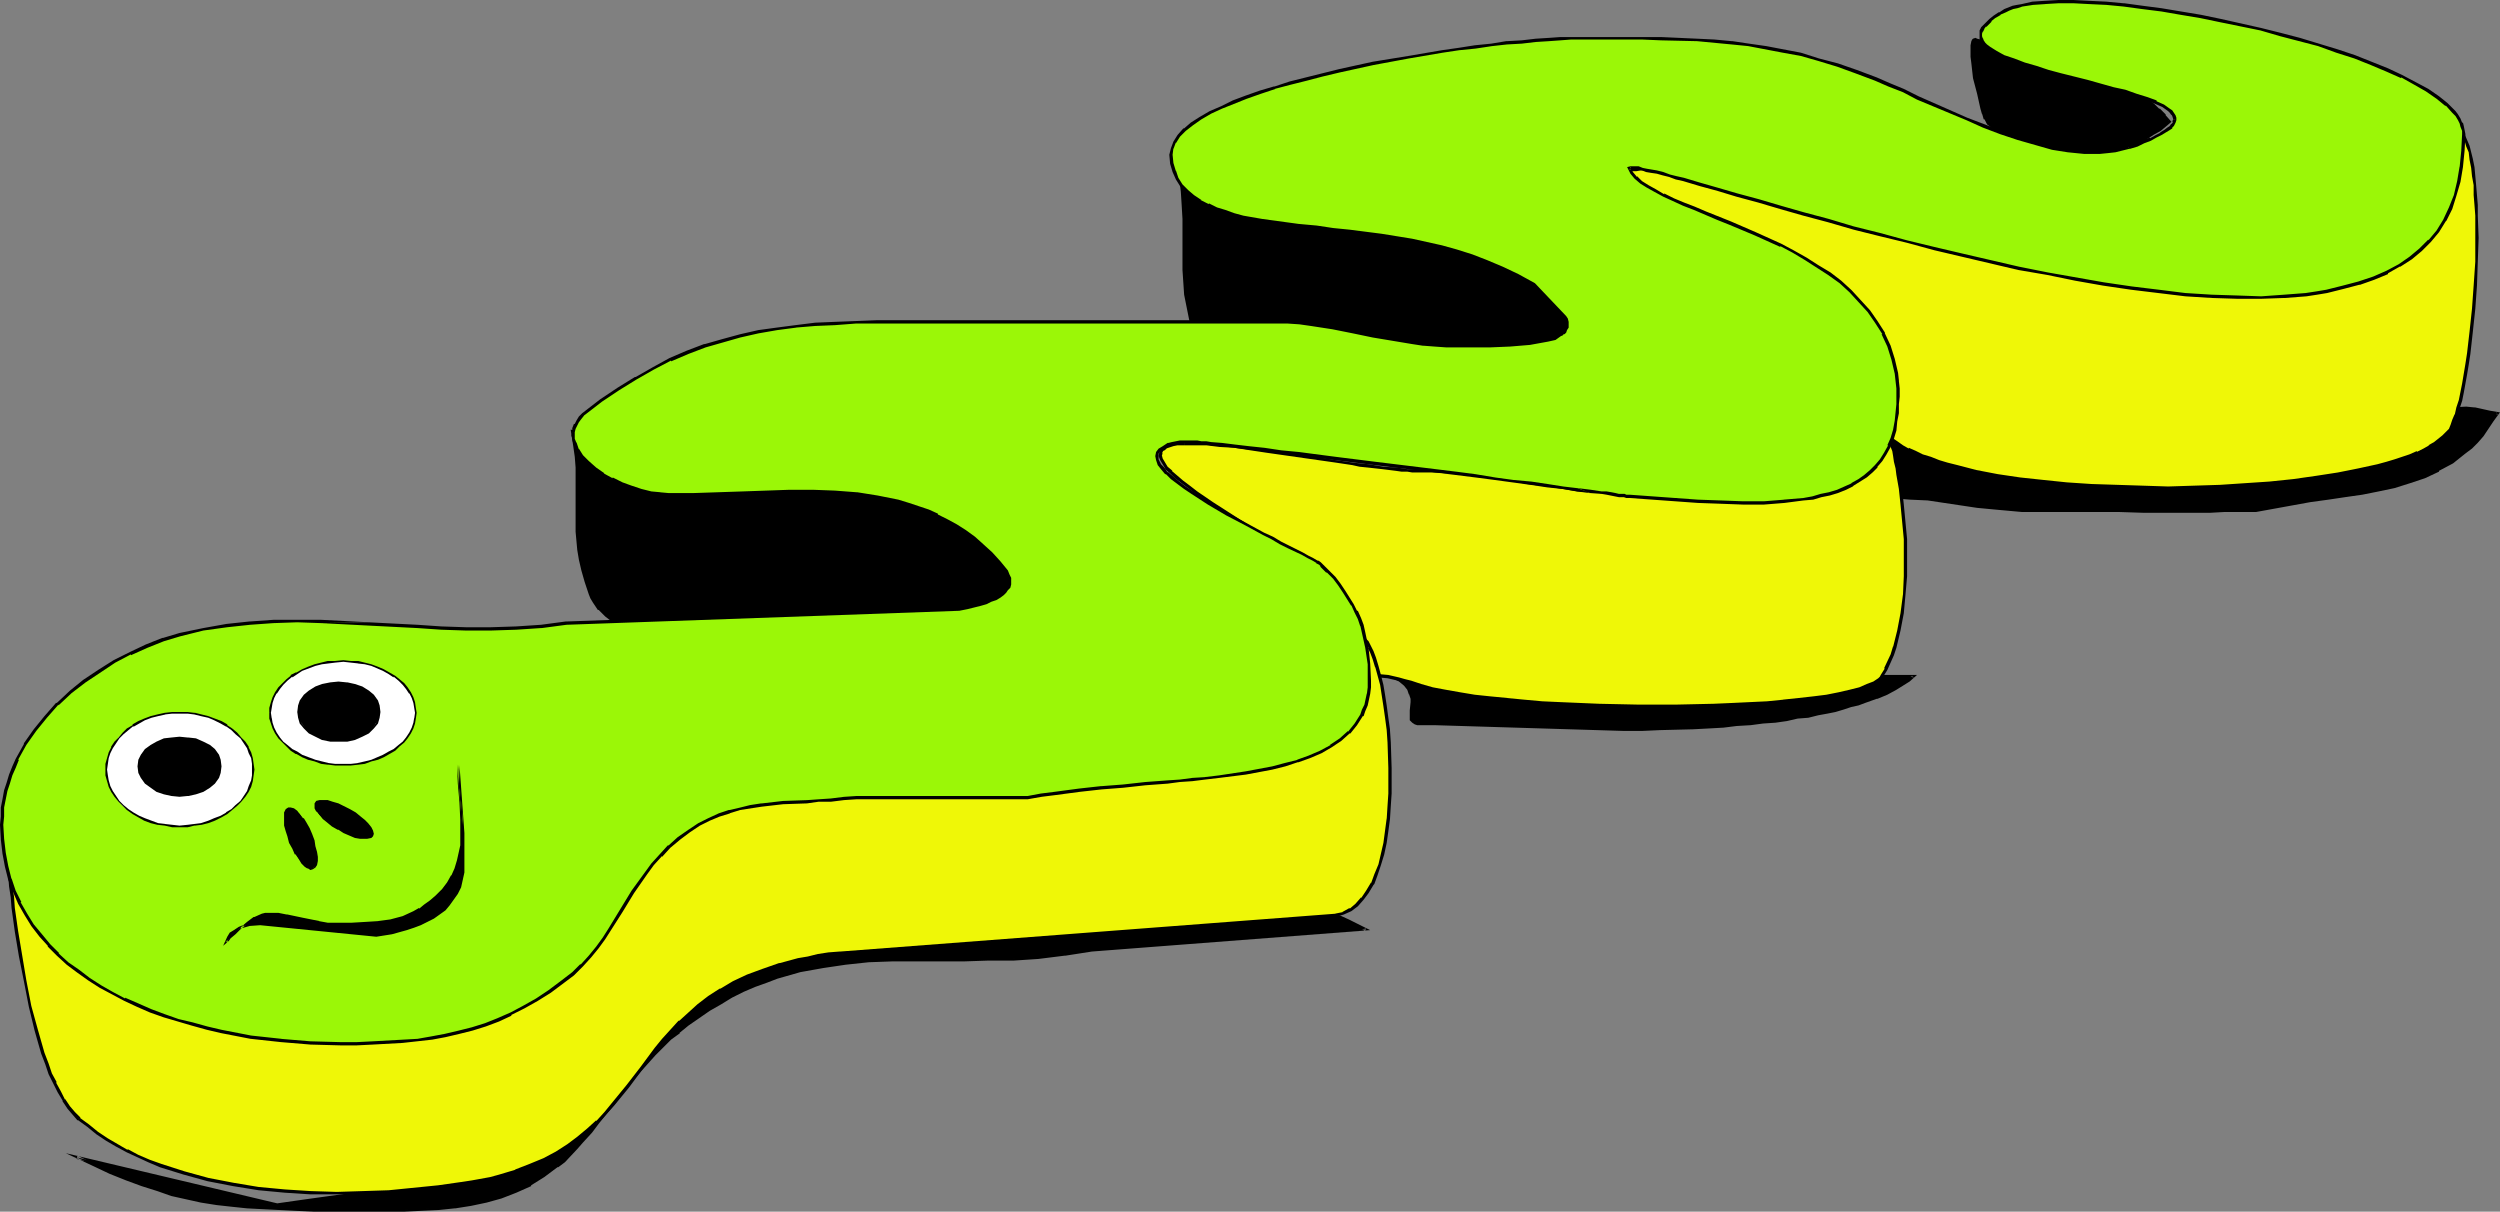 <?xml version="1.0" encoding="UTF-8" standalone="no"?>
<svg
   version="1.0"
   width="129.809mm"
   height="62.913mm"
   id="svg37"
   sodipodi:docname="Snake 1.wmf"
   xmlns:inkscape="http://www.inkscape.org/namespaces/inkscape"
   xmlns:sodipodi="http://sodipodi.sourceforge.net/DTD/sodipodi-0.dtd"
   xmlns="http://www.w3.org/2000/svg"
   xmlns:svg="http://www.w3.org/2000/svg">
  <rect width="100%" height="100%" fill="#808080" stroke="none"/>
  <sodipodi:namedview
     id="namedview37"
     pagecolor="#ffffff"
     bordercolor="#000000"
     borderopacity="0.25"
     inkscape:showpageshadow="2"
     inkscape:pageopacity="0.0"
     inkscape:pagecheckerboard="0"
     inkscape:deskcolor="#d1d1d1"
     inkscape:document-units="mm" />
  <defs
     id="defs1">
    <pattern
       id="WMFhbasepattern"
       patternUnits="userSpaceOnUse"
       width="6"
       height="6"
       x="0"
       y="0" />
  </defs>
  <path
     style="fill:#000000;fill-opacity:1;fill-rule:evenodd;stroke:none"
     d="m 414.665,91.43 h 25.856 l 3.232,-0.646 2.909,-0.646 2.909,-0.808 2.747,-0.808 5.01,-1.938 5.01,-1.938 5.01,-1.777 2.424,-0.646 2.586,-0.808 2.747,-0.485 2.909,-0.485 2.909,-0.323 h 3.07 1.616 l 1.454,0.323 1.454,0.485 1.616,0.162 -0.97,1.615 -0.97,1.292 -0.97,1.454 -1.131,1.131 -1.131,1.292 -1.293,0.969 -2.424,1.938 -2.586,1.454 -2.747,1.292 -2.909,1.131 -3.07,0.808 -3.07,0.808 -3.232,0.646 -3.394,0.485 -3.394,0.485 -3.394,0.485 -3.555,0.485 -3.555,0.646 -3.717,0.646 -3.07,0.162 h -2.909 -2.909 -13.09 -5.01 -5.171 l -2.747,-0.162 h -8.888 -2.101 -1.778 l -3.555,-0.323 -3.394,-0.485 -6.464,-0.969 -3.232,-0.323 -3.555,-0.323 -1.939,-0.162 h -1.939 v -1.777 l 0.162,-1.615 0.162,-3.231 -0.162,-3.231 v -1.615 l -0.162,-1.938 3.07,0.323 3.07,0.323 2.909,0.323 2.747,0.323 5.333,0.646 5.01,0.969 5.01,0.969 5.171,0.969 2.747,0.646 2.747,0.646 2.909,0.485 z"
     id="path1" />
  <path
     style="fill:#000000;fill-opacity:1;fill-rule:evenodd;stroke:none"
     d="m 414.665,91.753 h 25.856 l 3.232,-0.646 3.07,-0.646 2.747,-0.808 2.747,-0.969 5.171,-1.777 4.848,-1.938 5.01,-1.777 2.586,-0.808 2.586,-0.646 2.586,-0.646 2.909,-0.485 v 0 l 2.909,-0.162 3.07,-0.162 1.616,0.162 v 0 l 1.454,0.323 1.454,0.323 1.616,0.323 -0.162,-0.485 -0.97,1.615 -0.97,1.454 -0.97,1.292 v 0 l -1.131,1.131 -1.293,1.292 -1.131,0.969 h 0.162 l -2.586,1.777 -2.586,1.615 v 0 l -2.747,1.292 v 0 l -2.909,0.969 -2.909,0.969 -3.232,0.646 -3.232,0.646 -3.232,0.485 -3.394,0.485 -3.555,0.485 -3.394,0.646 -3.555,0.646 -3.717,0.646 v 0 h -3.07 -2.909 l -2.909,0.162 h -13.09 l -5.01,-0.162 h -5.171 -2.747 -10.989 l -1.778,-0.162 -3.555,-0.323 -3.394,-0.323 v 0 l -6.302,-0.969 h -0.162 l -3.232,-0.485 -3.555,-0.162 -1.939,-0.162 h -1.939 l 0.162,0.162 0.162,-1.777 0.162,-1.615 v -3.231 -3.231 l -0.162,-1.615 -0.162,-1.938 -0.162,0.323 3.07,0.162 3.07,0.323 2.909,0.323 v 0 l 2.747,0.323 5.171,0.808 5.01,0.808 5.171,0.969 5.171,1.131 2.586,0.485 2.909,0.646 2.909,0.646 3.07,0.646 0.162,-0.485 -3.07,-0.646 -2.909,-0.646 -2.909,-0.646 -2.586,-0.485 -5.333,-1.131 -5.01,-0.969 -5.01,-0.808 -5.171,-0.808 -2.909,-0.323 v 0 l -2.909,-0.323 -3.07,-0.323 -3.394,-0.162 0.162,2.1 0.162,1.615 v 3.231 3.231 l -0.162,1.615 -0.162,1.938 2.262,0.162 1.939,0.162 3.555,0.162 3.232,0.485 v 0 l 6.464,0.969 v 0 l 3.394,0.323 3.555,0.323 1.778,0.162 h 10.989 2.747 5.171 l 5.01,0.162 h 13.09 l 2.909,-0.162 h 2.909 3.07 0.162 l 3.555,-0.646 3.555,-0.646 3.555,-0.646 3.555,-0.485 3.232,-0.485 3.394,-0.485 3.232,-0.646 3.07,-0.646 3.07,-0.969 2.909,-0.969 v 0 l 2.747,-1.292 v -0.162 l 2.747,-1.454 2.424,-1.938 v 0 l 1.293,-0.969 1.131,-1.131 1.131,-1.292 v 0 l 0.97,-1.454 0.97,-1.454 1.293,-1.777 -1.939,-0.323 -1.454,-0.323 -1.454,-0.323 h -0.162 l -1.616,-0.162 -3.07,0.162 -2.909,0.162 h -0.162 l -2.747,0.485 -2.747,0.646 -2.586,0.646 -2.586,0.808 -4.848,1.777 -5.01,1.938 -5.171,1.777 -2.747,0.969 -2.747,0.808 -2.909,0.646 -3.232,0.646 v 0 h -25.856 0.162 z"
     id="path2" />
  <path
     style="fill:#000000;fill-opacity:1;fill-rule:evenodd;stroke:none"
     d="m 273.265,132.783 h 102.293 l -0.97,0.808 -1.131,0.808 -1.454,0.808 -1.616,0.808 -2.101,0.969 -2.424,0.808 -1.293,0.485 -1.293,0.323 -1.454,0.323 -1.616,0.485 -1.778,0.323 -1.778,0.485 -1.939,0.323 -1.939,0.323 -2.101,0.323 -2.262,0.323 -2.424,0.323 -2.424,0.323 -2.747,0.162 -2.586,0.162 -2.909,0.162 -3.07,0.162 -3.232,0.162 -3.232,0.162 h -3.555 -3.555 l -37.168,-0.969 h -0.97 -1.293 -0.646 l -0.323,-0.162 -0.485,-0.162 -0.485,-0.323 -0.323,-0.323 -0.162,-0.485 v -0.646 l 0.162,-0.646 0.162,-1.615 -0.162,-0.808 -0.162,-0.808 -0.485,-0.808 -0.646,-0.969 -1.131,-0.808 -0.646,-0.323 z"
     id="path3" />
  <path
     style="fill:#000000;fill-opacity:1;fill-rule:evenodd;stroke:none"
     d="m 273.265,132.622 v 0.323 h 102.293 l -0.323,-0.323 -0.808,0.646 v 0 l -1.131,0.808 -1.454,0.969 v -0.162 l -1.616,0.969 -2.101,0.808 h 0.162 l -2.424,0.808 -1.293,0.485 -1.454,0.323 -1.454,0.485 -1.616,0.485 -1.616,0.323 -1.778,0.323 -1.939,0.323 -2.101,0.323 -2.101,0.485 -2.262,0.323 h 0.162 l -2.424,0.162 -2.424,0.323 -2.747,0.162 -2.586,0.323 -2.909,0.162 -3.07,0.162 -6.464,0.162 h -3.555 -3.555 l -37.168,-0.969 h -0.97 -1.293 -0.646 0.162 -0.485 l -0.485,-0.162 h 0.162 l -0.485,-0.323 v 0.162 l -0.323,-0.485 v 0 -0.485 0.162 -0.646 -0.646 l 0.162,-1.615 v -0.808 l -0.323,-0.808 -0.485,-0.969 -0.646,-0.969 -1.131,-0.808 -0.646,-0.485 -0.808,-0.323 -0.97,-0.162 1.616,0.969 0.646,0.323 0.97,0.808 v 0 l 0.646,0.808 v 0 l 0.323,0.969 v -0.162 l 0.323,0.969 v -0.162 0.808 l -0.162,1.615 v 0.646 0.646 0.646 l 0.485,0.485 0.485,0.323 0.485,0.162 h 0.485 v 0 h 0.646 1.293 0.97 l 37.168,1.131 h 3.555 l 3.555,-0.162 6.464,-0.162 3.07,-0.162 2.909,-0.162 2.586,-0.323 2.747,-0.162 2.424,-0.323 2.424,-0.162 v 0 l 2.262,-0.323 2.101,-0.485 2.101,-0.162 1.939,-0.485 1.778,-0.323 1.616,-0.323 1.616,-0.485 1.454,-0.485 1.454,-0.323 1.293,-0.485 2.262,-0.808 h 0.162 l 1.939,-0.808 1.778,-0.969 v 0 l 1.293,-0.808 1.293,-0.808 v 0 l 1.454,-1.292 H 272.296 Z"
     id="path4" />
  <path
     style="fill:#000000;fill-opacity:1;fill-rule:evenodd;stroke:none"
     d="m 15.029,227.121 3.394,1.615 3.232,1.454 3.232,1.292 2.909,1.131 3.07,0.969 2.909,0.808 2.909,0.646 2.909,0.646 2.909,0.485 2.909,0.485 3.07,0.323 3.07,0.162 3.232,0.162 3.232,0.162 h 3.555 3.717 7.11 6.949 l 3.394,-0.162 3.394,-0.162 3.07,-0.323 3.07,-0.485 3.07,-0.646 3.07,-0.808 2.909,-1.131 2.747,-1.292 2.747,-1.615 2.586,-1.938 1.293,-0.969 2.424,-2.585 1.131,-1.292 1.616,-1.938 1.616,-1.938 2.747,-3.554 2.747,-3.392 2.747,-3.231 2.747,-3.069 1.454,-1.615 1.616,-1.454 1.778,-1.292 1.778,-1.454 1.939,-1.454 2.101,-1.454 2.262,-1.454 2.262,-1.131 2.101,-1.131 2.262,-0.969 2.262,-0.969 2.262,-0.646 2.262,-0.808 2.101,-0.485 4.525,-0.969 4.525,-0.646 4.525,-0.323 4.525,-0.162 4.686,-0.162 h 9.373 4.848 l 5.01,-0.162 4.848,-0.323 5.171,-0.485 5.333,-0.808 53.813,-4.2 -1.778,-0.808 -1.778,-0.808 -1.778,-0.808 -1.778,-0.646 -3.555,-0.969 -3.394,-0.485 -3.555,-0.162 -3.555,-0.162 -3.555,0.162 -3.555,0.323 -7.272,0.808 -7.434,0.808 -3.878,0.323 h -3.878 -3.878 l -4.04,-0.323 -32.32,5.815 -2.909,0.485 -2.909,0.162 h -2.586 -2.586 -2.424 l -2.424,-0.162 -4.363,-0.162 h -2.262 -2.262 l -2.262,0.162 -2.262,0.485 -2.262,0.485 -2.424,0.646 -2.586,1.131 -2.586,1.292 -1.616,0.808 -1.616,1.131 -2.747,2.1 -2.747,2.1 -2.424,2.423 -2.262,2.423 -2.101,2.423 -7.918,10.015 -2.262,2.262 -2.101,2.423 -2.586,2.262 -2.586,2.1 -2.909,1.938 -1.616,0.969 -1.778,0.808 -2.424,1.131 -2.586,1.131 -2.747,0.969 -2.586,0.808 -2.747,0.808 -2.747,0.808 -5.656,1.131 -5.656,0.969 -5.818,0.969 -5.656,0.808 -5.818,0.808 z"
     id="path5" />
  <path
     style="fill:#000000;fill-opacity:1;fill-rule:evenodd;stroke:none"
     d="m 12.928,226.313 5.494,2.585 3.07,1.454 3.232,1.292 v 0 l 3.07,1.131 3.07,0.969 2.747,0.969 2.909,0.646 2.909,0.646 3.07,0.485 2.909,0.323 v 0 l 3.07,0.323 3.07,0.162 3.232,0.162 3.232,0.162 3.555,0.162 h 3.717 7.11 6.949 l 3.394,-0.162 3.394,-0.162 3.07,-0.323 h 0.162 l 3.07,-0.485 3.07,-0.646 2.909,-0.808 2.909,-1.131 v 0 l 2.909,-1.292 V 232.613 l 2.586,-1.615 2.586,-1.938 h 0.162 l 1.293,-0.969 2.424,-2.585 1.131,-1.292 1.778,-1.938 1.454,-1.938 v 0 l 2.909,-3.554 v 0 l 2.586,-3.392 2.747,-3.231 2.747,-3.069 1.454,-1.454 1.616,-1.615 1.778,-1.292 h -0.162 l 1.778,-1.454 2.101,-1.454 2.101,-1.454 2.262,-1.292 2.101,-1.292 v 0 l 2.262,-1.131 2.262,-0.969 2.262,-0.808 v 0 l 2.101,-0.808 2.262,-0.646 2.262,-0.646 4.525,-0.808 4.363,-0.646 v 0 l 4.525,-0.485 4.525,-0.162 h 4.686 9.373 l 4.848,-0.162 h 5.01 l 4.848,-0.323 5.171,-0.646 h 0.162 l 5.171,-0.808 v 0 l 54.621,-4.2 -2.586,-1.292 -1.616,-0.808 -1.778,-0.808 h -0.162 l -1.616,-0.485 -3.555,-0.969 -3.555,-0.485 v 0 l -3.555,-0.323 h -3.555 -3.555 l -3.555,0.323 -7.272,0.969 -7.434,0.808 -3.878,0.162 -3.878,0.162 -3.878,-0.162 -4.04,-0.323 -32.32,5.977 v 0 l -2.909,0.323 -2.909,0.323 h -2.586 -2.586 -2.424 l -2.424,-0.162 -4.363,-0.162 -2.262,-0.162 -2.262,0.162 -2.262,0.162 v 0 l -2.262,0.323 -2.424,0.485 -2.262,0.808 h -0.162 l -2.424,0.969 -2.586,1.292 v 0.162 l -1.778,0.808 -1.454,0.969 -2.909,2.1 h -0.162 l -2.586,2.262 -2.424,2.423 -2.262,2.262 -2.101,2.585 -7.918,9.854 -2.262,2.423 -2.262,2.423 -2.424,2.262 h 0.162 l -2.747,2.1 -2.909,1.938 -1.616,0.808 v 0 l -1.616,0.808 -2.586,1.292 -2.586,0.969 v 0 l -2.586,1.131 -2.747,0.808 -2.747,0.808 -2.747,0.646 -5.494,1.292 -5.656,0.969 -5.818,0.808 -5.818,0.808 -5.656,0.808 h 0.162 l -41.531,-9.854 2.101,1.131 39.269,9.208 5.818,-0.808 5.818,-0.808 5.656,-0.808 5.656,-0.969 5.656,-1.292 2.747,-0.646 2.747,-0.808 2.747,-0.808 2.586,-0.969 h 0.162 l 2.586,-1.131 2.424,-1.292 1.616,-0.808 v 0 l 1.616,-0.969 3.07,-1.938 2.586,-2.1 v 0 l 2.586,-2.262 2.101,-2.262 2.262,-2.423 7.918,-10.015 2.101,-2.423 2.262,-2.423 2.424,-2.423 2.747,-2.1 h -0.162 l 2.909,-2.1 1.616,-0.969 1.616,-0.969 v 0 l 2.586,-1.292 2.586,-0.969 h -0.162 l 2.424,-0.808 2.262,-0.485 2.262,-0.323 v 0 l 2.262,-0.162 2.262,-0.162 2.262,0.162 4.363,0.162 2.424,0.162 h 2.424 2.586 2.586 l 2.909,-0.323 2.909,-0.323 v 0 l 32.32,-5.977 v 0 l 4.04,0.485 h 3.878 l 3.878,-0.162 3.878,-0.162 7.434,-0.808 7.272,-0.969 3.555,-0.323 h 3.555 3.555 l 3.555,0.323 h -0.162 l 3.555,0.485 3.555,0.969 1.778,0.646 h -0.162 l 1.778,0.646 1.778,0.808 1.778,0.969 0.162,-0.485 -53.813,4.038 h -0.162 l -5.171,0.808 v 0 l -5.171,0.646 -4.848,0.323 h -5.01 l -4.848,0.162 h -9.373 -4.686 l -4.525,0.162 -4.525,0.485 v 0 l -4.525,0.646 -4.525,0.808 -2.262,0.646 -2.262,0.646 -2.101,0.808 h -0.162 l -2.262,0.808 -2.101,0.969 -2.262,1.131 v 0.162 l -2.262,1.131 -2.262,1.454 -2.101,1.454 -1.939,1.454 -1.778,1.292 h -0.162 l -1.616,1.454 -1.616,1.454 -1.454,1.454 -2.747,3.231 -2.747,3.231 -2.747,3.392 v 0 l -2.747,3.715 v -0.162 l -1.616,1.938 -1.616,1.938 -1.131,1.292 -2.586,2.423 -1.293,1.131 h 0.162 l -2.586,1.938 -2.747,1.615 v 0 l -2.747,1.292 v 0 l -2.909,1.131 -2.909,0.808 -3.07,0.646 -3.07,0.485 v 0 l -3.07,0.323 -3.394,0.162 -3.394,0.162 h -6.949 -7.11 -3.717 l -3.555,-0.162 -3.232,-0.162 -3.232,-0.162 -3.07,-0.162 -3.07,-0.323 h 0.162 l -3.07,-0.323 -2.909,-0.646 -2.909,-0.485 -2.909,-0.808 -2.909,-0.808 -2.909,-0.969 -3.07,-1.131 v 0 l -3.07,-1.292 -3.232,-1.454 -3.394,-1.615 -0.162,0.646 z"
     id="path6" />
  <path
     style="fill:#000000;fill-opacity:1;fill-rule:evenodd;stroke:none"
     d="m 390.264,24.231 1.616,1.292 1.454,1.131 1.616,0.969 1.616,0.808 1.454,0.646 1.454,0.646 1.454,0.485 1.454,0.485 1.454,0.162 1.454,0.162 1.293,0.162 h 1.293 l 2.586,-0.162 2.424,-0.485 2.262,-0.646 2.101,-0.808 1.939,-0.808 1.778,-0.969 1.454,-0.969 1.293,-0.969 1.131,-0.808 0.97,-0.646 -1.131,-1.131 -1.131,-1.131 -1.131,-0.969 -0.97,-0.969 -2.424,-1.454 -2.262,-1.292 -2.586,-0.969 -2.586,-0.969 -2.909,-0.969 -3.07,-0.808 -0.808,-0.323 -0.97,-0.162 -0.97,-0.323 -1.131,-0.323 -2.424,-0.646 -2.586,-0.808 -2.586,-0.808 -2.424,-0.808 -1.131,-0.323 -0.97,-0.323 -0.97,-0.323 -0.808,-0.323 h -0.162 -0.323 l -0.162,0.323 v 0.162 l -0.162,0.646 -0.162,0.969 v 1.131 l 0.323,1.292 0.162,1.454 0.162,1.615 0.646,3.069 0.485,1.454 0.323,1.292 0.323,1.131 0.323,0.969 0.323,0.646 z"
     id="path7" />
  <path
     style="fill:#000000;fill-opacity:1;fill-rule:evenodd;stroke:none"
     d="m 389.94,24.392 1.616,1.292 1.616,1.131 1.616,0.969 v 0 l 1.616,0.969 v 0 l 1.454,0.646 1.454,0.646 1.616,0.485 v 0 l 1.454,0.323 1.454,0.323 1.293,0.162 h 0.162 l 1.293,0.162 h 1.293 l 2.586,-0.162 v 0 l 2.424,-0.485 2.262,-0.646 h 0.162 l 2.101,-0.808 1.939,-0.808 v -0.162 l 1.778,-0.969 v 0 l 1.454,-0.969 1.454,-0.808 0.97,-0.808 1.131,-0.969 -1.131,-1.292 v -0.162 l -1.131,-1.131 h -0.162 l -0.97,-0.969 -1.131,-0.808 -2.262,-1.615 h -0.162 l -2.262,-1.131 v -0.162 l -2.586,-0.969 -2.747,-0.969 -2.747,-0.969 h -0.162 l -2.909,-0.808 -0.808,-0.162 -0.97,-0.323 -1.131,-0.323 -1.131,-0.323 -2.424,-0.646 -2.586,-0.808 h 0.162 l -2.586,-0.808 v 0 l -2.424,-0.646 v 0 l -1.131,-0.485 -0.97,-0.323 -0.97,-0.323 h -0.162 l -0.646,-0.162 -0.323,-0.162 -0.485,0.162 -0.162,0.162 -0.162,0.323 -0.162,0.808 v 0 0.969 1.292 l 0.162,1.292 0.162,1.454 0.162,1.454 0.808,3.069 0.323,1.454 0.323,1.454 v 0 l 0.323,1.131 v -0.162 l 0.323,1.131 h 0.162 l 0.323,0.646 v 0 l 0.162,0.323 0.485,-0.323 -0.162,-0.323 v 0 l -0.323,-0.646 V 23.261 l -0.323,-0.969 v -0.162 l -0.323,-1.131 v 0.162 l -0.323,-1.454 -0.485,-1.292 -0.646,-3.069 -0.162,-1.615 -0.323,-1.454 -0.162,-1.292 v 0 -1.131 l 0.162,-0.969 v 0 -0.646 0.162 l 0.162,-0.162 v 0 l 0.162,-0.162 h -0.162 0.162 -0.162 0.323 l 0.808,0.323 h -0.162 l 0.97,0.323 1.131,0.323 0.97,0.323 h 0.162 l 2.424,0.808 v 0 l 2.424,0.808 h 0.162 l 2.586,0.646 2.424,0.808 0.97,0.323 1.131,0.323 0.97,0.162 0.808,0.323 3.07,0.808 h -0.162 l 2.909,0.969 2.747,0.969 2.424,0.969 v 0 l 2.424,1.131 h -0.162 l 2.262,1.615 1.131,0.808 1.131,0.969 v 0 l 1.131,1.131 v 0 l 0.97,1.131 v -0.485 l -0.808,0.808 -1.131,0.808 -1.293,0.808 -1.454,0.969 v 0 l -1.778,0.969 v 0 l -1.939,0.808 -2.101,0.808 h 0.162 l -2.262,0.646 -2.424,0.485 v 0 l -2.586,0.162 h -1.293 l -1.293,-0.162 v 0 l -1.454,-0.162 -1.293,-0.162 -1.454,-0.485 v 0 l -1.454,-0.485 -1.454,-0.646 -1.616,-0.646 v 0.162 l -1.454,-0.969 v 0 l -1.454,-0.969 -1.616,-1.131 -1.616,-1.131 v 0 z"
     id="path8" />
  <path
     style="fill:#eff707;fill-opacity:1;fill-rule:evenodd;stroke:none"
     d="m 319.806,33.277 h 0.485 0.808 0.97 l 1.131,-0.162 h 1.454 1.616 l 1.939,-0.162 h 1.939 2.101 l 2.101,-0.162 4.848,-0.162 h 4.848 l 5.333,-0.162 h 5.01 l 5.01,-0.162 4.686,-0.162 h 2.262 2.101 1.939 1.778 l 1.616,-0.162 h 1.454 1.293 2.262 1.939 l 1.616,0.162 3.394,0.646 1.454,0.485 1.616,0.485 2.909,1.131 2.747,1.454 2.747,1.615 5.01,3.392 5.171,3.392 2.747,1.615 2.747,1.454 2.909,1.292 1.454,0.485 1.616,0.323 3.232,0.646 1.778,0.162 h 1.939 1.616 l 1.778,-0.323 1.939,-0.323 1.939,-0.485 2.101,-0.485 2.101,-0.808 2.262,-0.646 2.262,-0.969 4.686,-1.938 4.686,-2.1 4.848,-2.262 4.525,-2.262 4.525,-2.423 2.101,-1.131 2.101,-1.131 1.939,-0.969 1.778,-0.969 1.778,-0.969 1.616,-0.969 1.454,-0.646 1.454,-0.646 1.131,-0.646 0.97,-0.485 0.808,-0.323 0.646,-0.162 0.485,-0.162 0.162,0.162 0.323,0.808 0.485,1.131 0.323,1.292 0.323,1.454 0.323,1.454 0.162,1.777 0.323,1.777 v 1.938 l 0.162,1.938 v 2.1 l 0.162,4.361 -0.162,4.685 -0.162,4.685 -0.323,4.523 -0.485,4.523 -0.485,4.361 -0.323,1.938 -0.323,1.938 -0.323,1.938 -0.323,1.777 -0.323,1.454 -0.485,1.615 -0.323,1.292 -0.485,1.131 -0.323,0.969 -0.485,0.808 -0.485,0.808 -0.808,0.646 -0.808,0.646 -0.808,0.646 -0.97,0.646 -1.293,0.485 -1.131,0.646 -1.454,0.646 -1.454,0.485 -1.616,0.485 -1.616,0.485 -1.778,0.485 -3.717,0.808 -3.878,0.808 -4.363,0.646 -4.525,0.646 -4.686,0.485 -4.848,0.323 -4.848,0.323 -5.01,0.162 h -5.171 -5.01 l -5.01,-0.162 -5.01,-0.162 -4.848,-0.323 -4.686,-0.485 -4.686,-0.646 -4.363,-0.485 -4.04,-0.808 -3.878,-0.969 -1.778,-0.485 -1.778,-0.485 -1.616,-0.646 -1.454,-0.485 -1.454,-0.646 -1.454,-0.646 -1.131,-0.646 -1.131,-0.646 -0.97,-0.808 -0.97,-0.646 -0.646,-0.808 -0.646,-0.808 -0.485,-0.808 -0.485,-0.808 -0.162,-0.969 -0.162,-0.969 v -1.777 l -0.485,-1.615 -0.485,-1.615 -0.97,-1.615 -0.97,-1.454 -1.293,-1.454 -1.454,-1.454 -1.454,-1.615 -1.778,-1.292 -1.778,-1.454 -1.939,-1.454 -1.939,-1.292 -4.202,-2.746 -4.363,-2.585 -4.363,-2.746 -4.363,-2.746 -4.04,-2.746 -1.939,-1.454 -1.778,-1.292 -1.616,-1.454 -1.454,-1.454 -1.454,-1.615 -1.131,-1.454 -0.97,-1.615 -0.808,-1.615 -0.646,-1.615 z"
     id="path9" />
  <path
     style="fill:#000000;fill-opacity:1;fill-rule:evenodd;stroke:none"
     d="m 319.968,33.277 -0.162,0.323 h 0.485 v 0 h 0.808 l 0.97,-0.162 h 1.131 1.454 1.616 l 1.939,-0.162 h 1.939 2.101 l 2.101,-0.162 4.848,-0.162 h 4.848 l 15.352,-0.323 4.686,-0.162 h 2.262 2.101 1.939 1.778 l 1.616,-0.162 h 1.454 1.293 2.262 1.939 l 1.616,0.162 v 0 l 3.232,0.646 1.616,0.323 v 0 l 1.454,0.485 2.909,1.292 v 0 l 2.747,1.292 v 0 l 2.747,1.615 5.01,3.554 5.171,3.392 2.747,1.615 v 0 l 2.747,1.292 v 0.162 l 2.909,1.131 1.616,0.485 v 0 l 1.616,0.485 3.232,0.646 v 0 l 1.778,0.162 h 1.939 1.616 v 0 l 1.778,-0.323 1.939,-0.323 1.939,-0.485 2.101,-0.485 h 0.162 l 2.101,-0.808 2.262,-0.646 2.262,-0.969 4.686,-1.938 4.686,-2.1 4.848,-2.262 v 0 l 4.525,-2.423 4.525,-2.262 2.101,-1.292 2.101,-0.969 1.939,-1.131 1.778,-0.969 1.778,-0.969 1.616,-0.808 1.454,-0.808 1.293,-0.646 1.293,-0.646 v 0.162 l 0.97,-0.485 0.808,-0.323 v 0 l 0.485,-0.162 0.485,-0.162 h -0.162 l 0.162,0.162 -0.162,-0.162 0.485,0.808 0.323,1.131 v 0 l 0.485,1.131 0.162,1.454 0.323,1.615 0.162,1.615 0.323,1.777 v 0 1.938 l 0.162,1.938 0.162,2.1 v 4.361 4.685 l -0.323,4.685 -0.323,4.523 -0.485,4.523 v 0 l -0.485,4.2 -0.323,2.1 -0.323,1.938 -0.323,1.938 -0.323,1.615 -0.323,1.615 -0.485,1.454 -0.323,1.454 v -0.162 l -0.485,1.131 -0.323,0.969 v 0 l -0.323,0.808 v 0 l -0.646,0.646 v 0 l -0.646,0.646 v 0 l -0.808,0.646 -0.808,0.646 -1.131,0.646 h 0.162 l -1.131,0.646 -1.293,0.646 V 88.522 l -1.454,0.646 -1.454,0.485 -1.454,0.485 v 0 l -1.616,0.485 -1.778,0.485 -3.717,0.808 -4.04,0.808 -4.202,0.646 -4.525,0.646 -4.686,0.485 v 0 l -4.848,0.323 -4.848,0.323 -10.181,0.323 -5.01,-0.162 -5.01,-0.162 -5.01,-0.162 -4.848,-0.323 v 0 l -4.686,-0.485 -4.525,-0.485 -4.363,-0.646 -4.202,-0.808 -3.717,-0.969 -1.939,-0.485 -1.616,-0.485 v 0 l -1.616,-0.646 -1.616,-0.485 -1.293,-0.646 -1.454,-0.646 v 0.162 l -1.131,-0.646 v 0 l -1.131,-0.808 -0.97,-0.646 -0.97,-0.808 0.162,0.162 -0.808,-0.808 -0.646,-0.808 -0.485,-0.808 h 0.162 l -0.485,-0.808 v 0 l -0.162,-0.808 v 0 l -0.162,-0.969 v -1.777 0 l -0.485,-1.615 v -0.162 l -0.485,-1.454 h -0.162 l -0.808,-1.615 v -0.162 l -1.131,-1.454 -1.131,-1.454 -1.454,-1.615 v 0 l -1.616,-1.454 -1.778,-1.454 -1.778,-1.454 -1.939,-1.292 -1.939,-1.292 -4.202,-2.746 -4.363,-2.746 -4.363,-2.585 -4.363,-2.746 -4.04,-2.746 -1.778,-1.454 -1.778,-1.454 -1.778,-1.454 -1.454,-1.454 v 0.162 l -1.293,-1.615 -1.293,-1.454 -0.97,-1.615 v 0 l -0.808,-1.615 h 0.162 l -0.646,-1.615 v 0.162 l -0.323,-1.777 -0.646,-0.162 0.485,1.938 v 0.162 l 0.485,1.615 v 0 l 0.808,1.615 v 0 l 0.97,1.615 1.293,1.454 1.293,1.615 v 0 l 1.616,1.454 1.616,1.454 1.778,1.454 1.939,1.454 4.04,2.746 4.363,2.746 4.363,2.585 4.363,2.746 4.202,2.746 1.939,1.292 1.939,1.292 1.778,1.454 1.778,1.454 1.454,1.454 v 0 l 1.454,1.454 1.131,1.454 1.131,1.615 V 73.822 l 0.808,1.615 v 0 l 0.646,1.615 v 0 l 0.323,1.615 v -0.162 l 0.162,1.777 v 0.969 l 0.162,0.969 v 0 l 0.485,0.969 v 0 l 0.485,0.808 0.646,0.808 0.808,0.808 v 0 l 0.97,0.808 0.97,0.646 1.131,0.808 v 0 l 1.293,0.646 v 0 l 1.293,0.646 1.454,0.646 1.454,0.485 1.778,0.646 v 0 l 1.778,0.485 1.778,0.485 3.717,0.969 4.202,0.808 4.363,0.485 4.525,0.646 4.848,0.485 v 0 l 4.848,0.323 5.01,0.162 5.01,0.162 h 5.01 l 10.181,-0.162 4.848,-0.323 4.848,-0.323 h 0.162 l 4.686,-0.485 4.363,-0.646 4.363,-0.646 4.04,-0.808 3.717,-0.808 1.616,-0.485 1.778,-0.485 v 0 l 1.616,-0.485 1.454,-0.646 1.454,-0.485 v 0 l 1.131,-0.646 1.131,-0.646 h 0.162 l 0.97,-0.646 0.97,-0.646 0.808,-0.646 v 0 l 0.646,-0.646 v 0 l 0.646,-0.808 v 0 l 0.323,-0.808 h 0.162 l 0.323,-0.969 0.485,-1.131 V 81.415 l 0.323,-1.292 0.485,-1.454 0.323,-1.615 0.323,-1.777 0.323,-1.777 0.323,-1.938 0.323,-2.1 0.485,-4.361 v 0 l 0.485,-4.523 0.323,-4.523 0.162,-4.685 0.162,-4.685 -0.162,-4.361 v -2.1 l -0.162,-1.938 -0.162,-1.938 v 0 l -0.162,-1.777 -0.162,-1.777 -0.323,-1.615 -0.323,-1.292 -0.323,-1.292 v 0 l -0.485,-1.131 -0.485,-1.131 -0.323,-0.162 -0.485,0.162 -0.646,0.162 h -0.162 l -0.808,0.323 -0.97,0.485 v 0 l -1.131,0.646 -1.454,0.646 -1.293,0.808 -1.778,0.808 -1.616,0.969 -1.939,0.969 -1.939,1.131 -2.101,0.969 -2.101,1.292 -4.363,2.262 -4.686,2.423 v -0.162 l -4.686,2.262 -4.848,2.1 -4.686,1.938 -2.262,0.969 -2.101,0.646 -2.262,0.808 h 0.162 l -2.101,0.485 -2.101,0.485 -1.778,0.323 -1.778,0.323 v 0 h -1.616 -1.939 l -1.778,-0.162 h 0.162 l -3.394,-0.646 -1.454,-0.323 v 0 l -1.454,-0.485 -2.909,-1.292 v 0 l -2.747,-1.292 v 0 l -2.747,-1.615 -5.01,-3.392 -5.171,-3.554 -2.747,-1.615 v 0 l -2.747,-1.292 v -0.162 l -2.909,-1.131 -1.616,-0.485 v 0 l -1.616,-0.485 -3.232,-0.646 h -0.162 l -1.616,-0.162 h -1.939 -2.262 -1.293 -1.454 l -1.616,0.162 h -1.778 -1.939 -2.101 l -2.262,0.162 h -4.686 l -15.352,0.323 -4.848,0.162 h -4.848 l -2.101,0.162 h -2.101 -1.939 l -1.939,0.162 h -1.616 -1.454 l -1.131,0.162 h -0.97 -0.808 -0.162 l -0.808,0.162 z"
     id="path10" />
  <path
     style="fill:#eff707;fill-opacity:1;fill-rule:evenodd;stroke:none"
     d="m 232.542,87.068 h 3.07 1.131 l 2.586,0.323 2.909,0.323 3.07,0.323 3.232,0.485 6.787,0.969 6.787,0.969 3.232,0.646 1.616,0.162 1.454,0.162 2.909,0.323 2.586,0.323 1.293,0.162 0.97,0.162 h 0.97 0.97 3.07 l 2.909,0.162 2.747,0.323 2.586,0.162 5.171,0.646 5.01,0.969 5.01,0.808 5.171,0.646 2.747,0.162 2.747,0.323 2.747,0.162 h 3.07 3.717 l 3.555,-0.162 3.232,-0.162 3.232,-0.323 2.909,-0.485 2.909,-0.323 2.909,-0.646 2.747,-0.485 2.747,-0.808 2.909,-0.808 2.747,-0.969 2.909,-0.969 3.07,-1.131 3.07,-1.131 3.394,-1.292 3.555,-1.454 0.162,0.485 0.323,0.808 0.162,0.646 0.323,0.969 0.162,0.969 0.162,1.131 0.323,1.131 0.162,1.292 0.485,2.908 0.323,3.069 0.323,3.392 0.323,3.392 v 3.715 3.554 l -0.323,3.715 -0.323,3.554 -0.646,3.392 -0.808,3.231 -0.485,1.615 -1.293,2.746 -0.646,1.292 -0.323,0.323 -0.323,0.323 -0.97,0.808 -1.293,0.485 -1.616,0.485 -1.778,0.646 -2.262,0.485 -2.424,0.485 -2.586,0.323 -2.909,0.323 -2.909,0.323 -3.232,0.323 -3.394,0.162 -3.394,0.162 -3.717,0.162 -7.272,0.162 h -7.595 l -7.595,-0.162 -7.595,-0.323 -3.555,-0.162 -3.555,-0.323 -3.394,-0.323 -3.232,-0.323 -3.07,-0.323 -3.07,-0.485 -2.747,-0.485 -2.424,-0.646 -2.262,-0.485 -2.101,-0.646 -1.131,-0.323 -1.131,-0.323 -2.101,-0.485 -1.939,-0.162 -1.616,-0.162 -1.293,0.162 h -1.293 l -0.97,0.162 h -0.808 l -0.808,-0.162 -0.485,-0.162 -0.485,-0.485 -0.646,-0.808 -0.323,-0.969 -0.162,-0.646 -0.162,-0.808 -0.162,-0.808 -0.162,-0.969 -0.323,-1.131 -0.162,-1.292 -0.162,-1.615 -0.162,-1.454 -0.808,-2.908 -0.808,-2.908 -0.646,-3.069 -0.323,-0.485 -0.323,-0.485 -0.646,-0.646 -0.808,-0.485 -1.131,-0.808 -0.97,-0.808 -1.454,-0.808 -1.293,-0.969 -1.616,-0.969 -1.616,-0.969 -3.232,-2.1 -6.787,-4.2 -3.07,-2.262 -1.454,-0.969 -1.293,-1.131 -1.293,-0.969 -0.97,-0.969 -0.808,-0.808 -0.646,-0.808 -0.485,-0.808 -0.162,-0.646 0.162,-0.646 0.323,-0.646 0.485,-0.485 0.97,-0.323 0.646,-0.162 0.646,-0.162 h 0.808 z"
     id="path11" />
  <path
     style="fill:#000000;fill-opacity:1;fill-rule:evenodd;stroke:none"
     d="m 232.542,87.391 h 3.07 1.131 l 2.586,0.323 v 0 l 2.909,0.162 3.07,0.485 3.232,0.485 6.787,0.969 6.787,0.969 3.232,0.485 1.454,0.323 1.616,0.162 2.909,0.323 2.586,0.323 1.131,0.162 h 0.162 0.97 l 0.97,0.162 h 0.97 3.07 l 2.909,0.162 2.747,0.162 2.586,0.323 v 0 l 5.171,0.646 5.01,0.969 5.01,0.646 5.01,0.808 h 0.162 l 2.747,0.162 2.747,0.323 h 2.747 l 3.07,0.162 3.717,-0.162 h 3.555 l 3.232,-0.162 3.232,-0.323 v 0 l 3.07,-0.485 2.909,-0.323 2.747,-0.646 2.747,-0.646 2.747,-0.646 2.909,-0.808 v 0 l 2.909,-0.969 2.909,-0.969 3.07,-1.131 3.07,-1.131 3.394,-1.292 3.555,-1.454 -0.485,-0.162 0.162,0.485 0.323,0.646 v 0 l 0.162,0.808 0.323,0.808 0.162,0.969 0.162,1.131 0.323,1.292 0.162,1.292 0.485,2.746 0.323,3.069 v 0 l 0.323,3.392 0.323,3.392 v 3.715 3.554 l -0.162,3.715 v -0.162 l -0.485,3.715 -0.646,3.392 -0.808,3.231 v -0.162 l -0.485,1.615 -1.293,2.746 h 0.162 l -0.808,1.292 v 0 l -0.162,0.323 v 0 l -0.323,0.323 -0.97,0.646 v 0 l -1.293,0.485 -1.454,0.646 v 0 l -1.939,0.485 -2.101,0.485 -2.424,0.485 -2.586,0.323 -2.909,0.323 -3.07,0.323 h 0.162 l -3.232,0.323 -3.394,0.162 -3.394,0.162 -3.717,0.162 -7.272,0.162 h -7.595 l -7.595,-0.162 -7.595,-0.323 -3.555,-0.162 -3.555,-0.323 -3.394,-0.323 h 0.162 l -3.394,-0.323 -3.07,-0.323 -2.909,-0.485 -2.747,-0.485 -2.586,-0.485 -2.262,-0.646 -1.939,-0.646 -1.293,-0.323 -1.131,-0.323 -2.101,-0.485 -1.778,-0.162 h -0.162 -1.616 -1.293 -1.293 l -0.97,0.162 h -0.808 v 0 l -0.646,-0.162 v 0 l -0.646,-0.162 h 0.162 l -0.485,-0.485 v 0.162 l -0.485,-0.808 v 0.162 l -0.323,-1.131 v 0.162 l -0.162,-0.808 -0.162,-0.646 -0.162,-0.969 -0.323,-0.969 -0.162,-0.969 -0.162,-1.292 -0.162,-1.615 -0.162,-1.615 -0.808,-2.746 -0.808,-3.069 -0.808,-3.069 -0.162,-0.485 -0.485,-0.485 v 0 l -0.646,-0.646 v 0 l -0.808,-0.646 -0.97,-0.808 -1.131,-0.646 -1.454,-0.969 -1.293,-0.969 -1.616,-0.808 -1.454,-0.969 -3.394,-2.1 -6.787,-4.361 -3.07,-2.1 -1.454,-1.131 -1.293,-0.969 -1.131,-0.969 -1.131,-0.969 h 0.162 l -0.97,-0.808 v 0 l -0.485,-0.808 v 0 l -0.485,-0.808 v 0 l -0.162,-0.646 v 0.162 l 0.162,-0.646 -0.162,0.162 0.323,-0.646 v 0.162 l 0.646,-0.485 h -0.162 l 0.97,-0.323 v 0 l 0.485,-0.162 0.808,-0.162 h -0.162 0.808 0.808 v -0.646 h -0.808 l -0.808,0.162 v 0 h -0.646 l -0.646,0.162 h -0.162 l -0.808,0.485 -0.808,0.485 -0.323,0.646 -0.162,0.808 0.323,0.808 0.485,0.808 v 0 l 0.485,0.808 v 0.162 l 0.97,0.808 v 0 l 0.97,0.969 1.293,0.969 1.293,0.969 1.454,1.131 3.07,2.1 6.787,4.361 3.232,2.1 1.616,0.969 1.616,0.969 1.293,0.808 1.293,0.969 1.131,0.808 1.131,0.646 0.808,0.646 h -0.162 l 0.646,0.646 v -0.162 l 0.485,0.485 v 0 l 0.162,0.323 v 0 l 0.646,3.069 0.808,2.908 0.808,2.908 0.162,1.615 0.162,1.615 0.323,1.131 0.162,1.131 0.162,0.969 0.162,0.969 0.162,0.646 0.162,0.646 v 0.162 l 0.485,0.969 0.485,0.808 0.485,0.485 0.808,0.323 0.808,0.162 0.808,-0.162 h 0.97 1.293 l 1.293,-0.162 1.616,0.162 v 0 l 1.778,0.162 2.101,0.485 1.131,0.323 1.293,0.323 1.939,0.646 2.262,0.485 2.586,0.646 2.747,0.323 2.909,0.646 3.07,0.323 3.394,0.323 v 0 l 3.394,0.323 3.555,0.323 3.555,0.162 7.595,0.323 7.595,0.162 h 7.595 l 7.272,-0.162 3.717,-0.162 3.394,-0.162 3.394,-0.162 3.232,-0.323 v 0 l 3.07,-0.323 2.747,-0.323 2.747,-0.323 2.424,-0.485 2.101,-0.485 1.939,-0.646 v 0 l 1.616,-0.485 1.293,-0.646 0.97,-0.646 0.485,-0.323 0.162,-0.485 v 0 l 0.808,-1.292 v 0 l 1.293,-2.908 0.485,-1.454 v 0 l 0.808,-3.392 0.646,-3.392 0.323,-3.554 v 0 l 0.323,-3.715 v -3.554 -3.715 l -0.323,-3.392 -0.323,-3.392 v 0 l -0.323,-3.069 -0.485,-2.908 -0.162,-1.292 -0.323,-1.292 -0.162,-0.969 -0.323,-1.131 -0.162,-0.808 -0.162,-0.808 v 0 l -0.323,-0.646 -0.323,-0.808 -3.717,1.454 -3.394,1.292 -3.232,1.131 -2.909,1.131 -3.07,0.969 -2.747,0.969 v 0 l -2.747,0.808 -2.909,0.808 -2.747,0.485 -2.747,0.646 -2.909,0.485 -3.07,0.323 h 0.162 l -3.232,0.323 -3.232,0.162 -3.555,0.162 h -3.717 -3.07 l -2.747,-0.162 -2.747,-0.323 -2.747,-0.162 v 0 l -5.171,-0.646 -4.848,-0.808 -5.01,-0.969 -5.171,-0.646 h -0.162 l -2.586,-0.162 -2.747,-0.323 -2.909,-0.162 h -3.07 -0.97 -0.97 l -0.97,-0.162 v 0 l -1.131,-0.162 -2.586,-0.162 -2.909,-0.485 -1.616,-0.162 -1.454,-0.162 -3.394,-0.485 -6.626,-1.131 -6.787,-0.969 -3.394,-0.485 -3.07,-0.323 -2.909,-0.323 v 0 l -2.586,-0.323 h -1.131 -3.07 z"
     id="path12" />
  <path
     style="fill:#eff707;fill-opacity:1;fill-rule:evenodd;stroke:none"
     d="m 90.657,232.29 1.939,-0.323 1.778,-0.323 1.778,-0.323 1.778,-0.485 3.232,-0.969 2.909,-1.131 2.747,-1.131 2.424,-1.292 2.262,-1.454 2.101,-1.454 1.778,-1.615 1.778,-1.615 1.616,-1.777 1.616,-1.615 2.747,-3.715 2.909,-3.554 2.747,-3.715 1.454,-1.777 1.454,-1.777 1.778,-1.777 1.778,-1.615 1.939,-1.615 2.101,-1.454 2.262,-1.615 2.424,-1.292 2.747,-1.292 3.07,-1.292 3.232,-0.969 1.778,-0.485 1.778,-0.485 1.939,-0.323 1.939,-0.485 2.101,-0.323 2.262,-0.323 97.283,-7.269 1.454,-0.485 1.454,-0.646 1.293,-0.969 1.131,-1.131 0.97,-1.454 0.97,-1.454 0.646,-1.777 0.646,-2.1 0.646,-1.938 0.485,-2.262 0.323,-2.262 0.323,-2.423 0.162,-2.585 0.162,-2.423 v -5.008 l -0.162,-5.008 -0.162,-2.423 -0.323,-2.423 -0.323,-2.262 -0.323,-2.262 -0.323,-1.938 -0.485,-1.938 -0.485,-1.615 -0.485,-1.615 -0.485,-1.292 -0.485,-0.969 -0.485,-0.969 -0.485,-0.485 -0.485,-0.323 h -0.485 l -4.202,1.615 -4.363,1.615 -4.363,1.615 -4.525,1.454 -4.525,1.292 -4.686,0.969 -2.262,0.323 -2.262,0.323 -2.262,0.162 h -2.101 -4.04 l -3.717,-0.162 -3.717,-0.323 -3.394,-0.323 -3.394,-0.323 -3.232,-0.485 -6.464,-0.969 -6.302,-0.969 -3.232,-0.485 -3.394,-0.323 -3.394,-0.485 -3.717,-0.162 -3.717,-0.162 -4.04,-0.162 -2.262,0.162 h -2.101 l -4.202,0.485 -3.878,0.808 -3.878,0.808 -3.717,1.292 -3.555,1.454 -3.394,1.615 -3.232,1.777 -3.232,1.938 -3.232,2.1 -2.909,2.262 -3.07,2.262 -5.818,5.008 -11.635,9.854 -5.818,4.846 -3.07,2.423 -3.07,2.262 -3.07,2.1 -3.232,1.938 -3.232,1.777 -3.555,1.615 -3.555,1.454 -3.555,1.292 -3.878,0.808 -4.04,0.808 -4.202,0.485 h -2.101 l -2.101,0.162 -2.424,-0.162 -2.101,-0.162 -2.101,-0.323 -1.939,-0.323 -2.101,-0.485 -1.778,-0.646 -1.939,-0.646 -1.778,-0.808 -3.555,-1.777 -3.394,-1.938 -6.464,-4.2 -6.626,-4.2 -3.232,-1.938 -3.555,-1.615 -1.939,-0.808 -1.778,-0.646 -1.939,-0.646 -1.939,-0.485 -2.101,-0.485 -2.101,-0.323 -2.101,-0.162 H 7.757 6.787 l -0.808,0.162 -1.616,0.485 -1.454,0.323 -0.808,0.162 -0.97,0.162 v 0.323 0.485 0.808 l 0.162,0.969 v 1.292 l 0.162,1.292 0.162,1.615 0.162,1.777 0.162,1.777 0.162,2.1 0.323,2.1 0.162,2.1 0.646,4.685 0.808,4.846 0.808,4.846 1.131,4.846 1.131,4.846 0.646,2.262 0.646,2.1 0.808,2.1 0.646,2.1 0.97,1.777 0.808,1.777 0.808,1.615 0.97,1.292 1.131,1.292 0.97,0.969 1.778,1.454 1.778,1.292 1.939,1.292 1.939,1.292 2.101,0.969 2.101,0.969 2.101,1.131 2.262,0.808 4.525,1.454 4.848,1.292 4.848,0.969 5.01,0.808 5.171,0.485 5.01,0.323 h 5.171 5.171 l 5.01,-0.162 4.848,-0.485 4.848,-0.485 z"
     id="path13" />
  <path
     style="fill:#000000;fill-opacity:1;fill-rule:evenodd;stroke:none"
     d="m 90.657,232.613 1.939,-0.323 1.939,-0.323 1.778,-0.485 1.616,-0.323 3.232,-0.969 h 0.162 l 2.909,-1.131 2.586,-1.131 v -0.162 l 2.586,-1.292 v 0 l 2.262,-1.454 2.101,-1.454 1.939,-1.615 1.616,-1.615 h 0.162 l 1.616,-1.777 1.454,-1.615 2.909,-3.554 2.747,-3.715 2.747,-3.715 1.454,-1.777 1.616,-1.615 1.616,-1.938 v 0.162 l 1.778,-1.615 1.939,-1.615 2.101,-1.615 2.262,-1.454 h -0.162 l 2.586,-1.454 v 0.162 l 2.747,-1.292 2.909,-1.292 3.394,-0.969 h -0.162 l 1.778,-0.485 1.939,-0.485 1.939,-0.323 1.939,-0.485 2.101,-0.323 2.101,-0.323 v 0 L 262.115,179.952 v 0 l 1.616,-0.485 1.454,-0.646 1.293,-0.969 v 0 l 1.131,-1.292 v 0 l 0.97,-1.292 0.97,-1.615 0.162,-0.162 0.646,-1.777 0.646,-1.938 v 0 l 0.646,-2.1 0.485,-2.262 0.323,-2.262 0.323,-2.423 v 0 l 0.162,-2.585 0.162,-2.423 v -5.008 l -0.162,-5.008 -0.162,-2.423 v -0.162 l -0.323,-2.262 -0.323,-2.423 -0.323,-2.1 -0.323,-1.938 -0.485,-1.938 -0.485,-1.777 v 0 l -0.485,-1.615 -0.485,-1.292 -0.485,-0.969 v 0 l -0.485,-0.969 -0.646,-0.646 -0.646,-0.162 h -0.646 l -4.202,1.454 -4.202,1.615 -4.525,1.615 -4.525,1.454 h 0.162 l -4.525,1.292 -4.686,0.969 -2.262,0.323 -2.262,0.323 v 0 l -2.262,0.162 -2.101,0.162 -4.04,-0.162 -3.717,-0.162 -3.717,-0.323 h 0.162 l -3.555,-0.323 -3.232,-0.323 -3.394,-0.485 -6.302,-0.969 -6.464,-0.969 -3.232,-0.485 -3.394,-0.323 -3.394,-0.485 v 0 l -3.717,-0.162 -3.717,-0.162 -4.04,-0.162 -2.262,0.162 h -2.101 v 0 l -4.202,0.485 -4.04,0.808 -3.717,0.808 h -0.162 l -3.717,1.292 -3.394,1.454 -3.555,1.615 v 0.162 l -3.232,1.777 h -0.162 l -3.07,1.938 -3.232,2.1 -3.07,2.1 -2.909,2.423 -5.818,4.846 -11.635,10.015 -5.818,4.846 -3.07,2.262 -3.07,2.262 -3.07,2.1 -3.232,1.938 v 0 l -3.232,1.777 v 0 l -3.555,1.615 -3.394,1.454 -3.717,1.292 v 0 l -3.717,0.808 -4.04,0.808 -4.202,0.485 v 0 h -2.101 l -2.101,0.162 -2.424,-0.162 -2.101,-0.162 h 0.162 l -2.101,-0.323 -2.101,-0.323 -1.939,-0.485 v 0 l -1.939,-0.646 -1.778,-0.646 -1.939,-0.808 v 0 l -3.394,-1.777 -3.394,-1.777 h 0.162 l -6.626,-4.2 -6.626,-4.2 v 0 l -3.394,-1.938 -3.394,-1.777 v 0 l -1.939,-0.808 -1.778,-0.646 -1.939,-0.646 v 0 l -2.101,-0.485 -1.939,-0.485 -2.101,-0.323 h -0.162 l -2.101,-0.162 H 7.757 6.787 v 0 l -0.808,0.162 H 5.818 l -1.454,0.485 v 0 L 2.747,161.052 H 1.939 2.101 l -1.293,0.162 v 0.646 0 0.485 0 0.808 l 0.162,0.969 v 0.162 1.131 0 l 0.162,1.292 0.162,1.615 0.162,1.777 0.162,1.777 v 0 l 0.162,2.1 0.323,2.1 0.162,2.1 0.646,4.685 0.808,4.846 0.97,4.846 0.97,5.008 1.131,4.685 0.646,2.262 0.646,2.262 v 0 l 0.808,2.1 0.646,1.938 0.97,1.938 v 0 l 0.808,1.615 0.97,1.615 v 0.162 l 0.97,1.454 0.97,1.131 v 0 l 0.97,1.131 h 0.162 l 1.778,1.292 1.778,1.454 1.939,1.292 1.939,1.131 v 0 l 2.101,1.131 v 0 l 2.101,0.969 2.101,0.969 2.262,0.969 4.686,1.454 v 0 l 4.686,1.292 5.01,0.969 5.01,0.808 v 0 l 5.171,0.485 5.01,0.323 h 5.171 5.171 l 5.01,-0.323 4.848,-0.323 h 0.162 l 4.848,-0.485 4.525,-0.646 -0.162,-0.646 -4.525,0.646 -4.848,0.485 v 0 l -4.848,0.485 -5.01,0.162 -5.171,0.162 -5.171,-0.162 -5.01,-0.323 -5.171,-0.485 v 0 l -4.848,-0.808 -5.01,-0.969 -4.686,-1.292 v 0 l -4.525,-1.454 -2.262,-0.808 -2.262,-0.969 -2.101,-1.131 v 0.162 l -1.939,-1.131 v 0 l -1.939,-1.131 -1.939,-1.292 -1.778,-1.454 -1.778,-1.292 h 0.162 l -1.131,-1.131 v 0 l -0.97,-1.131 -0.97,-1.454 v 0.162 l -0.808,-1.615 -0.97,-1.777 h 0.162 l -0.97,-1.777 -0.646,-1.938 -0.808,-2.1 v 0 L 8.08,204.344 7.434,202.083 6.141,197.398 5.171,192.39 4.363,187.544 3.555,182.698 2.909,178.175 2.747,175.914 2.424,173.814 2.262,171.875 v 0 l -0.162,-1.777 -0.162,-1.777 -0.162,-1.615 -0.162,-1.292 v -0.162 l -0.162,-1.131 v 0 -0.969 -0.808 0 -0.646 0.162 -0.323 l -0.323,0.323 0.97,-0.162 v 0 l 0.808,-0.162 1.616,-0.323 v 0 L 6.141,160.729 H 5.979 l 0.97,-0.162 H 6.787 7.757 10.019 l 2.101,0.162 v 0 l 2.101,0.323 2.101,0.485 1.939,0.485 h -0.162 l 1.939,0.485 1.939,0.808 1.778,0.808 v -0.162 l 3.555,1.777 3.232,1.938 v 0 l 6.626,4.2 6.464,4.2 h 0.162 l 3.232,1.777 3.555,1.777 v 0 l 1.778,0.808 1.939,0.808 1.939,0.485 v 0 l 1.939,0.485 2.101,0.485 2.101,0.323 v 0 l 2.101,0.162 2.424,0.162 2.101,-0.162 2.101,-0.162 h 0.162 l 4.202,-0.323 3.878,-0.808 3.878,-0.969 v 0 l 3.717,-1.131 3.555,-1.454 3.394,-1.615 v -0.162 l 3.394,-1.777 v 0 l 3.232,-1.938 3.232,-2.1 2.909,-2.262 3.07,-2.262 5.818,-4.846 11.635,-10.015 5.818,-4.846 3.07,-2.423 2.909,-2.1 3.232,-2.1 3.232,-1.938 h -0.162 l 3.394,-1.777 v 0 l 3.394,-1.615 3.555,-1.454 3.717,-1.292 h -0.162 l 3.878,-0.808 4.04,-0.808 4.202,-0.485 h -0.162 2.101 l 2.262,-0.162 4.04,0.162 3.717,0.162 3.717,0.162 h -0.162 l 3.555,0.323 3.232,0.485 3.232,0.485 6.464,0.969 6.464,0.969 3.232,0.485 3.232,0.323 3.555,0.323 v 0 l 3.717,0.323 3.717,0.162 h 4.04 2.101 l 2.262,-0.162 h 0.162 l 2.262,-0.323 2.262,-0.323 4.525,-1.131 4.686,-1.292 v 0 l 4.525,-1.292 4.363,-1.615 4.363,-1.615 4.04,-1.615 v 0 h 0.485 -0.162 l 0.485,0.323 v -0.162 l 0.485,0.646 v -0.162 l 0.485,0.969 h -0.162 l 0.485,0.969 0.485,1.292 0.485,1.615 v -0.162 l 0.485,1.777 0.485,1.777 0.323,2.1 0.323,2.1 0.323,2.262 0.323,2.423 v 0 l 0.162,2.423 0.162,5.008 v 5.008 l -0.162,2.423 -0.162,2.585 v -0.162 l -0.323,2.423 -0.323,2.423 -0.485,2.1 -0.485,2.1 v 0 l -0.808,1.938 -0.646,1.777 v -0.162 l -0.97,1.615 -0.97,1.454 v -0.162 l -1.131,1.292 v 0 l -1.131,0.969 v -0.162 l -1.454,0.808 h 0.162 l -1.616,0.323 h 0.162 l -97.283,7.431 h -0.162 l -2.101,0.162 -2.101,0.323 -1.939,0.485 -1.939,0.323 -1.778,0.485 -1.778,0.485 h -0.162 l -3.232,1.131 -3.07,1.131 -2.747,1.292 v 0 l -2.424,1.454 h -0.162 l -2.262,1.454 -2.101,1.615 -1.778,1.615 -1.778,1.615 h -0.162 l -1.616,1.777 -1.616,1.777 -1.454,1.777 -2.747,3.715 -2.747,3.554 -2.909,3.554 -1.454,1.777 -1.616,1.777 v -0.162 l -1.778,1.615 -1.939,1.615 -1.939,1.454 -2.262,1.454 v 0 l -2.424,1.292 v 0 l -2.747,1.131 -2.909,1.131 h 0.162 l -3.232,0.969 -1.778,0.485 -1.778,0.323 -1.778,0.323 -2.101,0.323 z"
     id="path14" />
  <path
     style="fill:#000000;fill-opacity:1;fill-rule:evenodd;stroke:none"
     d="m 231.249,31.984 0.485,2.746 0.323,2.908 0.162,2.585 0.162,2.746 v 5.008 5.008 l 0.162,2.423 0.162,2.423 0.485,2.423 0.485,2.423 0.646,2.262 0.97,2.423 1.131,2.423 1.454,2.423 0.97,1.454 0.97,1.131 1.131,1.131 1.131,1.131 1.131,0.969 1.131,0.808 1.131,0.808 1.293,0.646 2.586,1.131 2.586,0.808 2.909,0.646 2.909,0.323 2.909,0.323 h 3.07 3.232 l 6.464,-0.323 h 3.394 l 6.787,-0.162 2.424,-0.162 2.262,-0.323 2.424,-0.646 2.101,-0.808 2.101,-1.131 1.939,-1.131 1.939,-1.454 1.778,-1.615 1.454,-1.777 1.454,-1.777 1.131,-1.938 1.131,-2.1 0.808,-2.262 0.646,-2.262 0.323,-2.423 0.162,-2.423 -0.162,-1.131 v -1.131 l -0.485,-2.1 -0.808,-1.777 -0.97,-1.777 -1.131,-1.615 -1.454,-1.454 -1.616,-1.454 -1.778,-1.131 -1.778,-1.131 -2.101,-0.969 -2.101,-0.969 -2.101,-0.808 -4.525,-1.454 -4.525,-1.292 -3.555,-0.808 -3.394,-0.969 -3.232,-0.808 -3.07,-0.808 -3.07,-0.646 -3.07,-0.808 -5.818,-1.131 -2.909,-0.323 -3.07,-0.323 -2.909,-0.323 -3.232,-0.162 -3.07,-0.162 -3.394,0.162 -3.394,0.162 z"
     id="path15" />
  <path
     style="fill:#000000;fill-opacity:1;fill-rule:evenodd;stroke:none"
     d="m 230.765,31.661 0.646,3.231 0.323,2.746 v 0 l 0.162,2.585 0.162,2.746 v 10.015 l 0.162,2.423 0.162,2.423 v 0 l 0.485,2.423 0.485,2.423 0.646,2.423 v 0 l 0.97,2.423 v 0 l 1.293,2.423 v 0 l 1.454,2.423 0.97,1.454 0.97,1.131 0.97,1.292 h 0.162 l 1.131,0.969 1.131,0.969 1.131,0.969 1.131,0.646 1.293,0.808 v 0 l 2.586,1.131 2.586,0.808 h 0.162 l 2.747,0.646 2.909,0.323 h 0.162 l 2.909,0.323 h 3.07 3.232 l 6.464,-0.323 h 3.394 l 6.787,-0.323 h 2.424 v 0 l 2.424,-0.485 2.262,-0.485 v 0 l 2.262,-0.808 v -0.162 l 2.101,-0.969 v 0 l 2.101,-1.292 1.778,-1.454 1.778,-1.454 v -0.162 l 1.616,-1.777 1.293,-1.777 1.293,-1.938 v -0.162 l 1.131,-2.1 v 0 l 0.808,-2.1 v -0.162 l 0.646,-2.262 0.323,-2.423 v 0 l 0.162,-2.423 -0.162,-1.131 v -0.162 -0.969 l -0.485,-2.1 v 0 l -0.808,-1.938 v 0 l -0.97,-1.777 v 0 l -1.293,-1.615 -1.454,-1.454 v -0.162 l -1.616,-1.292 -1.778,-1.292 -1.778,-1.131 h -0.162 l -1.939,-0.969 v 0 l -2.101,-0.969 -2.262,-0.808 -4.363,-1.454 h -0.162 l -4.363,-1.131 -3.555,-0.969 -3.394,-0.969 -3.394,-0.808 -3.07,-0.808 -3.07,-0.646 -2.909,-0.808 -5.979,-0.969 -2.909,-0.485 -2.909,-0.323 h -0.162 l -2.909,-0.323 -3.232,-0.162 h -3.07 -3.394 l -3.394,0.162 -4.202,0.323 0.485,0.646 3.717,-0.323 3.394,-0.162 3.394,-0.162 3.07,0.162 3.232,0.162 2.909,0.162 v 0 l 2.909,0.485 3.07,0.323 5.818,1.131 3.07,0.646 2.909,0.808 3.232,0.808 3.232,0.808 3.394,0.969 3.555,0.808 4.363,1.292 v 0 l 4.525,1.454 2.101,0.808 2.101,0.969 v -0.162 l 2.101,1.131 h -0.162 l 1.939,0.969 1.778,1.292 1.616,1.292 h -0.162 l 1.454,1.454 1.293,1.615 v 0 l 0.97,1.615 v 0 l 0.646,1.938 v 0 l 0.485,2.1 0.162,0.969 v 0 1.131 l -0.162,2.423 v 0 l -0.323,2.262 -0.646,2.423 V 65.745 l -0.808,2.262 v 0 l -0.97,2.1 v 0 l -1.293,1.938 -1.293,1.777 -1.616,1.777 v 0 l -1.616,1.454 -1.939,1.454 -1.939,1.292 h 0.162 l -2.101,0.969 v 0 l -2.262,0.808 v 0 l -2.262,0.646 -2.424,0.323 h 0.162 l -2.424,0.162 -6.787,0.162 -3.394,0.162 -6.464,0.162 h -3.232 -3.07 l -2.909,-0.162 v 0 l -2.909,-0.485 -2.747,-0.646 v 0 l -2.586,-0.808 -2.586,-1.131 v 0.162 l -1.293,-0.808 -1.131,-0.808 -1.131,-0.808 -1.131,-0.969 -1.131,-0.969 v 0 l -0.97,-1.131 -0.97,-1.292 -0.97,-1.292 -1.454,-2.423 v 0 l -1.293,-2.423 h 0.162 l -0.97,-2.423 v 0.162 l -0.808,-2.423 -0.485,-2.262 -0.323,-2.423 v 0 l -0.162,-2.423 -0.162,-2.423 -0.162,-10.015 v -2.746 l -0.162,-2.585 v -0.162 l -0.323,-2.746 -0.485,-2.746 -0.323,0.323 z"
     id="path16" />
  <path
     style="fill:#000000;fill-opacity:1;fill-rule:evenodd;stroke:none"
     d="m 112.473,84.645 0.323,2.585 0.323,2.423 0.162,2.1 v 2.1 3.715 3.392 3.392 l 0.162,1.777 0.162,1.777 0.323,1.938 0.485,2.1 0.646,2.1 0.808,2.423 0.323,0.808 0.323,0.808 1.131,1.454 1.293,1.131 1.454,1.131 1.778,0.969 1.939,0.969 2.101,0.646 2.101,0.646 4.525,1.131 4.525,0.969 2.101,0.323 2.101,0.323 1.939,0.485 1.778,0.323 h 25.533 l 2.909,-0.323 2.909,-0.323 5.818,-0.646 2.909,-0.323 2.909,-0.485 2.909,-0.485 2.586,-0.646 2.586,-0.808 2.262,-0.969 1.939,-1.131 0.97,-0.808 0.808,-0.646 0.646,-0.808 0.808,-0.969 0.485,-0.808 0.485,-0.969 0.485,-1.131 0.162,-1.131 0.162,-1.292 0.162,-1.292 -0.162,-1.454 v -1.131 l -0.323,-1.292 -0.323,-1.131 -0.323,-1.131 -0.485,-0.969 -0.646,-0.969 -0.646,-0.969 -1.454,-1.777 -1.616,-1.454 -2.101,-1.292 -2.101,-1.292 -2.262,-0.969 -2.424,-0.969 -2.586,-0.808 -2.586,-0.646 -5.494,-1.131 -5.333,-0.808 -7.918,-1.131 -7.757,-0.969 -15.352,-1.615 -7.757,-0.969 -7.757,-0.808 -7.757,-1.131 z"
     id="path17" />
  <path
     style="fill:#000000;fill-opacity:1;fill-rule:evenodd;stroke:none"
     d="m 111.989,84.322 0.485,3.069 0.323,2.262 v 0 l 0.162,2.1 v 2.1 3.715 3.392 3.392 l 0.162,1.777 v 0 l 0.162,1.777 0.323,1.938 0.485,2.1 0.646,2.262 v 0 l 0.808,2.423 0.323,0.808 v 0 l 0.485,0.808 0.97,1.454 h 0.162 l 1.293,1.292 1.454,1.131 v 0 l 1.778,0.969 v 0 l 1.939,0.808 2.101,0.808 v 0 l 2.262,0.646 4.363,1.131 4.525,0.969 2.262,0.323 2.101,0.323 1.939,0.485 1.778,0.323 h 25.533 l 2.909,-0.323 2.909,-0.323 5.979,-0.646 2.909,-0.323 2.909,-0.485 2.747,-0.485 2.747,-0.646 v 0 l 2.424,-0.808 2.262,-0.969 v -0.162 l 2.101,-1.131 v 0 l 0.97,-0.646 0.808,-0.808 v 0 l 0.808,-0.808 0.646,-0.808 0.646,-0.969 0.485,-1.131 0.485,-0.969 v -0.162 l 0.162,-1.131 0.162,-1.292 v 0 l 0.162,-1.292 -0.162,-1.454 v -1.131 -0.162 l -0.323,-1.131 -0.323,-1.131 v -0.162 l -0.323,-1.131 -0.646,-0.969 v 0 l -0.485,-0.969 v -0.162 l -0.646,-0.808 -1.454,-1.777 h -0.162 l -1.616,-1.454 -2.101,-1.454 v 0 l -2.101,-1.131 v -0.162 l -2.262,-0.969 -2.586,-0.969 -2.424,-0.808 h -0.162 l -2.586,-0.646 -5.494,-1.131 -5.333,-0.808 -7.918,-0.969 -7.757,-1.131 -23.109,-2.585 -7.595,-0.808 -7.918,-0.969 -8.565,-1.292 0.323,0.646 8.08,1.131 7.918,0.969 7.757,0.969 22.947,2.585 7.757,0.969 7.918,1.131 5.494,0.808 5.333,1.131 2.747,0.646 h -0.162 l 2.586,0.808 2.424,0.808 2.262,1.131 v 0 l 2.262,1.131 h -0.162 l 1.939,1.454 1.778,1.454 v -0.162 l 1.454,1.777 0.646,0.969 v -0.162 l 0.485,0.969 v 0 l 0.485,1.131 0.323,1.131 v -0.162 l 0.323,1.131 0.323,1.292 v 0 l 0.162,1.131 v 1.454 1.292 0 l -0.323,1.131 -0.162,1.131 v 0 l -0.485,1.131 -0.323,0.969 v 0 l -0.646,0.808 -0.646,0.969 -0.808,0.808 0.162,-0.162 -0.808,0.808 -0.97,0.646 v 0 l -1.939,1.131 v 0 l -2.262,0.969 -2.424,0.808 v 0 l -2.747,0.646 -2.747,0.485 -2.909,0.485 -2.909,0.323 -5.979,0.646 -2.909,0.323 -2.747,0.323 v 0 h -25.533 0.162 l -1.778,-0.323 -2.101,-0.323 -2.101,-0.485 -2.101,-0.323 -4.525,-0.969 -4.525,-1.131 -2.101,-0.646 v 0 l -1.939,-0.646 -1.939,-0.969 v 0.162 l -1.778,-0.969 v 0 l -1.454,-1.131 -1.293,-1.292 v 0 l -0.97,-1.292 -0.485,-0.808 v 0.162 l -0.162,-0.808 -0.808,-2.423 v 0 l -0.646,-2.262 -0.485,-2.1 -0.323,-1.777 -0.162,-1.777 v 0 l -0.162,-1.777 v -3.392 -3.392 -3.715 -2.1 l -0.323,-2.1 V 89.491 l -0.162,-2.262 -0.323,-2.585 -0.485,0.323 z"
     id="path18" />
  <path
     style="fill:#9bf707;fill-opacity:1;fill-rule:evenodd;stroke:none"
     d="m 417.736,28.915 -1.293,0.485 -1.454,0.162 -1.293,0.323 h -1.616 -2.909 l -3.232,-0.323 -3.232,-0.485 -3.394,-0.969 -3.232,-0.969 -3.394,-1.131 -3.394,-1.292 -3.394,-1.292 -6.464,-2.908 -3.07,-1.292 -2.909,-1.454 -2.747,-1.131 -2.586,-1.131 -3.878,-1.454 -3.717,-1.292 -3.555,-1.131 -3.555,-0.969 -3.394,-0.646 -3.394,-0.646 -3.394,-0.485 -3.394,-0.485 -3.394,-0.323 -3.394,-0.323 h -3.555 l -3.555,-0.162 h -3.717 -11.797 -2.101 -2.101 l -2.262,0.162 -2.586,0.162 -2.747,0.323 -2.909,0.162 -3.07,0.485 -3.07,0.323 -3.232,0.485 -3.232,0.485 -6.787,0.969 -6.787,1.292 -6.787,1.454 -3.232,0.808 -3.232,0.808 -3.07,0.808 -3.07,0.808 -2.747,0.969 -2.909,0.969 -2.424,0.969 -2.424,0.969 -2.101,1.131 -1.939,1.131 -1.778,1.131 -1.293,1.131 -1.131,1.131 -0.808,1.131 -0.646,1.292 -0.162,1.292 0.162,1.615 0.485,1.615 0.646,1.454 0.808,1.292 0.97,1.131 1.293,1.131 1.293,0.808 1.616,0.808 1.616,0.808 1.616,0.485 1.939,0.646 1.778,0.323 3.555,0.808 3.717,0.485 3.555,0.485 3.394,0.323 3.394,0.485 3.232,0.323 6.141,0.808 5.979,0.969 2.909,0.485 3.07,0.808 2.747,0.808 3.07,0.969 2.909,1.131 3.07,1.292 3.07,1.454 3.232,1.615 5.979,6.461 0.323,0.485 0.162,0.646 v 0.485 0.485 l -0.162,0.323 -0.323,0.485 -0.323,0.323 -0.485,0.323 -1.131,0.646 -1.454,0.323 -1.616,0.485 -1.778,0.162 -3.878,0.323 -3.878,0.162 h -6.302 -2.424 l -2.262,-0.162 -2.101,-0.162 -2.101,-0.323 -4.04,-0.485 -3.878,-0.808 -3.878,-0.808 -3.878,-0.808 -2.101,-0.323 -2.262,-0.323 -2.262,-0.323 -2.424,-0.162 h -80.477 l -4.04,0.162 -4.202,0.162 -3.878,0.162 -3.878,0.485 -3.717,0.485 -3.555,0.485 -3.555,0.808 -3.394,0.969 -3.555,0.969 -3.394,1.292 -3.394,1.454 -3.394,1.777 -3.394,1.777 -3.394,2.1 -3.394,2.423 -3.555,2.585 -0.646,0.646 -0.485,0.808 -0.323,0.646 -0.323,0.646 -0.162,0.808 v 0.646 0.646 l 0.323,0.808 0.485,1.292 0.97,1.292 1.131,1.292 1.454,1.131 1.616,1.131 1.616,0.969 1.939,0.969 1.939,0.646 1.778,0.646 1.939,0.485 1.778,0.162 1.778,0.162 4.848,-0.162 h 4.848 l 4.848,-0.162 9.211,-0.323 h 4.525 l 4.363,0.162 4.202,0.323 4.202,0.646 4.04,0.808 1.939,0.646 1.939,0.485 1.939,0.808 1.939,0.808 1.778,0.969 1.778,1.131 1.778,1.131 1.778,1.292 1.616,1.454 1.616,1.615 1.616,1.615 1.616,1.777 0.162,0.646 0.323,0.646 v 0.646 0.646 l -0.162,0.485 -0.323,0.485 -0.323,0.485 -0.485,0.485 -0.808,0.323 -0.646,0.485 -0.97,0.323 -0.97,0.485 -0.97,0.323 -1.293,0.323 -1.454,0.323 -1.454,0.323 -77.083,2.746 -5.01,0.646 -4.848,0.323 -5.01,0.162 h -4.848 l -4.848,-0.162 -4.686,-0.323 -9.534,-0.485 -9.373,-0.485 -4.686,-0.162 -4.686,0.162 -4.525,0.323 -4.686,0.485 -4.525,0.646 -4.686,1.131 -3.232,0.969 -3.232,1.292 -3.07,1.454 -3.232,1.615 -3.07,1.777 -2.747,1.938 -2.747,2.262 -2.586,2.262 -2.424,2.585 -2.101,2.585 -1.778,2.746 -1.616,3.069 -0.646,1.454 -0.646,1.454 -0.485,1.615 -0.485,1.615 -0.323,1.615 -0.323,1.615 v 1.777 l -0.162,1.615 0.162,2.746 0.323,2.746 0.485,2.746 0.646,2.423 0.808,2.423 1.131,2.262 1.131,2.262 1.454,2.1 1.454,1.938 1.616,1.938 1.778,1.777 1.939,1.777 1.939,1.615 2.262,1.454 2.262,1.454 2.262,1.292 2.424,1.292 2.586,1.131 2.586,1.131 2.586,0.969 2.747,0.808 2.909,0.808 2.747,0.808 2.909,0.646 5.818,1.131 5.818,0.646 5.818,0.485 5.979,0.162 h 3.07 l 3.232,-0.162 5.818,-0.323 2.909,-0.323 2.747,-0.323 2.747,-0.485 2.586,-0.646 2.586,-0.646 2.586,-0.808 2.586,-0.969 2.586,-1.131 2.424,-1.292 2.586,-1.454 2.424,-1.777 2.586,-1.777 2.101,-1.615 1.616,-1.615 1.616,-1.777 1.454,-1.777 1.293,-1.777 1.293,-1.777 2.262,-3.715 2.262,-3.715 2.424,-3.554 1.454,-1.777 1.454,-1.777 1.778,-1.615 1.939,-1.777 1.939,-1.454 1.939,-1.131 1.939,-1.131 1.939,-0.808 2.101,-0.646 2.101,-0.646 1.939,-0.323 2.262,-0.323 4.202,-0.485 4.686,-0.162 2.262,-0.162 2.424,-0.162 2.586,-0.323 2.424,-0.162 h 33.613 l 2.747,-0.485 2.424,-0.323 2.586,-0.323 2.262,-0.323 4.525,-0.485 4.202,-0.323 4.363,-0.485 4.363,-0.323 2.424,-0.162 2.424,-0.323 2.586,-0.323 2.747,-0.162 5.171,-0.808 5.171,-0.969 2.586,-0.646 2.424,-0.646 2.262,-0.808 2.262,-1.131 1.939,-0.969 1.939,-1.292 1.616,-1.454 1.454,-1.615 1.131,-1.777 0.323,-0.969 0.485,-1.131 0.485,-2.1 0.162,-1.292 v -1.292 l -0.162,-3.392 -0.323,-3.069 -0.646,-2.908 -0.323,-1.454 -0.485,-1.454 -0.646,-1.292 -0.646,-1.292 -0.808,-1.292 -0.97,-1.292 -0.808,-1.454 -1.131,-1.292 -1.131,-1.292 -1.293,-1.292 -0.323,-0.162 -0.485,-0.485 -0.808,-0.323 -0.97,-0.485 -1.131,-0.646 -1.293,-0.646 -1.454,-0.808 -1.616,-0.808 -1.616,-0.808 -1.778,-0.808 -3.555,-1.938 -3.555,-2.1 -3.555,-1.938 -3.232,-2.1 -1.454,-0.969 -1.293,-0.969 -1.293,-0.969 -0.97,-0.969 -0.808,-0.969 -0.646,-0.808 -0.323,-0.808 -0.162,-0.808 0.162,-0.646 0.323,-0.646 0.808,-0.485 0.485,-0.162 0.485,-0.323 0.646,-0.162 0.808,-0.162 0.808,-0.162 0.97,-0.162 h 1.131 l 0.646,0.162 h 0.646 l 0.808,0.162 h 0.97 l 0.97,0.162 2.101,0.162 2.586,0.323 2.747,0.323 3.07,0.323 3.232,0.485 3.394,0.323 3.555,0.485 3.717,0.485 7.757,0.969 8.08,0.969 7.757,0.969 3.878,0.485 3.717,0.485 3.717,0.485 3.394,0.485 3.232,0.485 3.07,0.323 2.909,0.485 2.424,0.323 2.262,0.323 h 0.97 l 0.808,0.162 0.808,0.162 0.808,0.162 h 0.646 0.485 l 0.323,0.162 h 0.323 0.162 0.162 l 4.525,0.323 8.888,0.646 4.525,0.162 4.363,0.162 h 4.04 l 4.04,-0.323 3.717,-0.323 1.778,-0.323 1.778,-0.485 1.616,-0.323 1.616,-0.485 1.454,-0.646 1.454,-0.646 1.293,-0.808 1.293,-0.969 0.97,-0.808 1.131,-1.131 0.97,-1.131 0.808,-1.292 0.646,-1.454 0.646,-1.454 0.485,-1.615 0.323,-1.777 0.162,-1.777 v -1.615 l 0.162,-1.454 v -1.615 l -0.162,-1.454 -0.162,-1.454 -0.646,-2.746 -0.808,-2.585 -1.131,-2.585 -1.293,-2.262 -1.616,-2.1 -1.616,-1.938 -1.939,-1.938 -1.939,-1.777 -2.262,-1.615 -2.262,-1.615 -2.262,-1.454 -2.424,-1.292 -2.586,-1.292 -5.01,-2.262 -4.848,-2.1 -2.424,-0.969 -2.262,-0.969 -2.424,-0.969 -2.101,-0.808 -1.939,-0.808 -1.939,-0.969 -1.616,-0.808 -1.454,-0.969 -1.293,-0.808 -0.97,-0.808 -0.808,-0.969 -0.485,-0.969 h 0.162 0.485 0.485 0.646 l 0.646,0.323 0.808,0.162 1.131,0.162 0.97,0.162 1.131,0.323 1.293,0.485 1.454,0.323 1.454,0.323 1.454,0.485 1.616,0.485 3.555,0.969 3.878,1.131 4.04,1.131 4.363,1.292 4.525,1.292 4.848,1.292 5.01,1.454 5.171,1.292 5.333,1.454 5.333,1.292 5.494,1.292 11.15,2.585 5.494,0.969 5.656,1.131 5.494,0.969 5.333,0.808 5.494,0.646 5.171,0.646 5.171,0.323 5.01,0.162 h 4.686 l 4.525,-0.162 4.202,-0.323 2.101,-0.323 2.101,-0.323 3.232,-0.808 3.07,-0.808 2.747,-0.969 2.747,-1.131 2.424,-1.292 2.101,-1.454 2.101,-1.615 1.778,-1.777 1.616,-1.938 1.293,-2.1 1.131,-2.423 0.97,-2.423 0.646,-2.746 0.485,-2.908 0.323,-3.231 0.162,-3.231 -0.162,-0.808 -0.162,-0.646 -0.162,-0.808 -0.485,-0.646 -0.485,-0.808 -0.485,-0.646 -1.454,-1.454 -1.616,-1.454 -2.101,-1.292 -2.424,-1.454 -2.586,-1.292 -2.909,-1.292 -3.07,-1.292 -3.232,-1.292 -3.555,-1.131 -3.555,-1.131 -3.717,-1.131 -3.878,-0.969 -3.878,-0.969 -7.757,-1.777 -4.04,-0.808 -3.717,-0.646 -3.878,-0.646 -3.717,-0.485 -3.717,-0.485 -3.394,-0.323 -3.394,-0.162 -3.07,-0.162 h -2.909 l -2.747,0.162 -2.424,0.162 -2.101,0.485 -0.808,0.162 -0.97,0.162 -0.808,0.323 -0.646,0.323 -1.131,0.646 -0.97,0.646 -0.808,0.485 -0.646,0.646 -0.485,0.485 -0.323,0.485 -0.323,0.646 -0.162,0.485 v 0.485 l 0.162,0.485 0.323,0.485 0.323,0.485 0.323,0.485 0.646,0.323 1.293,0.969 1.616,0.808 1.778,0.646 2.101,0.808 2.424,0.646 2.262,0.808 2.586,0.646 5.171,1.292 5.01,1.454 2.424,0.485 2.262,0.808 1.939,0.646 1.778,0.646 1.454,0.808 1.131,0.646 0.485,0.485 0.323,0.323 0.162,0.485 0.162,0.323 v 0.485 l -0.162,0.323 -0.162,0.485 -0.323,0.485 -0.646,0.485 -0.646,0.485 -0.808,0.485 -0.808,0.485 -1.131,0.485 -1.293,0.485 -1.454,0.646 z"
     id="path19" />
  <path
     style="fill:#000000;fill-opacity:1;fill-rule:evenodd;stroke:none"
     d="m 417.574,28.592 h 0.162 l -1.454,0.485 -1.293,0.323 -1.454,0.162 h 0.162 -1.616 -2.909 v 0 l -3.232,-0.323 -3.232,-0.485 -3.232,-0.969 -3.394,-0.969 h 0.162 l -3.394,-1.131 -3.394,-1.292 -3.394,-1.292 -9.534,-4.2 -2.909,-1.454 -2.747,-1.131 -2.586,-1.131 -3.878,-1.454 -3.717,-1.292 v 0 l -3.717,-0.969 -3.555,-1.131 -3.394,-0.646 -3.394,-0.646 -3.394,-0.485 -3.232,-0.485 h -0.162 l -3.394,-0.323 -3.394,-0.162 -7.11,-0.323 h -3.717 -13.898 -2.101 l -2.262,0.162 -2.586,0.162 -2.747,0.323 -2.909,0.162 h -0.162 l -2.909,0.485 -3.232,0.323 -3.07,0.485 -3.394,0.485 -6.626,1.131 -6.949,1.131 -6.626,1.454 -3.232,0.808 -3.232,0.808 -3.232,0.808 -2.909,0.969 h -0.162 l -2.747,0.808 -2.747,0.969 -2.586,0.969 -2.262,1.131 v 0 l -2.262,0.969 v 0 l -1.939,1.131 -1.778,1.131 -1.293,1.131 h -0.162 l -1.131,1.292 -0.808,1.292 -0.485,1.292 -0.323,1.292 0.162,1.777 0.485,1.615 v 0 l 0.646,1.454 0.808,1.292 1.131,1.131 v 0.162 l 1.293,0.969 1.293,0.969 h 0.162 l 1.454,0.808 v 0 l 1.616,0.646 1.778,0.646 v 0 l 1.778,0.646 1.939,0.323 3.555,0.808 3.717,0.485 3.555,0.485 3.394,0.323 3.394,0.485 3.07,0.323 6.302,0.646 5.979,1.131 2.909,0.485 2.909,0.808 2.909,0.808 v 0 l 2.909,0.969 2.909,1.131 3.07,1.292 3.07,1.454 v -0.162 l 3.232,1.777 h -0.162 l 5.979,6.3 V 62.192 l 0.323,0.646 v 0 l 0.162,0.485 v 0 l 0.162,0.485 v -0.162 l -0.162,0.485 v 0 l -0.162,0.485 v -0.162 l -0.162,0.323 v 0 l -0.323,0.323 v 0 l -0.485,0.323 h 0.162 l -1.293,0.646 h 0.162 l -1.454,0.323 -1.616,0.485 -1.778,0.323 v 0 l -3.878,0.162 -3.878,0.162 h -6.302 -2.424 l -2.262,-0.162 -2.101,-0.162 v 0 l -2.101,-0.323 -3.878,-0.485 -3.878,-0.808 -3.878,-0.808 -4.04,-0.646 -2.101,-0.485 -2.101,-0.323 -2.262,-0.323 h -0.162 l -2.424,-0.162 h -80.477 l -4.04,0.162 -4.202,0.162 -3.878,0.162 -3.878,0.485 v 0 l -3.717,0.485 -3.555,0.485 -3.555,0.808 -3.555,0.969 -3.394,0.969 h -0.162 l -3.394,1.292 -3.394,1.454 v 0 l -3.232,1.777 -3.394,1.938 h -0.162 l -3.394,2.1 -3.394,2.262 -3.555,2.746 -0.646,0.646 -0.485,0.808 v 0 l -0.323,0.646 h -0.162 l -0.323,0.808 v 0.808 0 l -0.162,0.646 0.162,0.646 v 0.162 l 0.162,0.646 v 0.162 l 0.646,1.292 0.808,1.292 1.131,1.292 0.162,0.162 1.454,1.131 1.616,1.131 v 0 l 1.778,0.969 v 0 l 1.778,0.808 1.939,0.808 1.939,0.646 v 0 l 1.939,0.323 1.778,0.323 v 0 l 1.778,0.162 4.848,-0.162 h 4.848 l 4.848,-0.323 9.211,-0.162 h 4.525 l 4.363,0.162 4.202,0.323 v 0 l 4.04,0.485 4.202,0.969 1.939,0.646 1.939,0.485 v 0 l 1.778,0.808 1.939,0.808 v 0 l 1.778,0.969 v 0 l 1.778,0.969 1.778,1.131 1.778,1.292 1.616,1.454 1.616,1.615 v 0 l 1.616,1.615 1.454,1.777 v 0 l 0.323,0.646 v 0 l 0.162,0.646 v -0.162 0.646 0 0.485 l -0.162,0.646 v -0.162 l -0.323,0.485 -0.323,0.485 v 0 l -0.485,0.323 -0.646,0.485 -0.646,0.485 v -0.162 l -0.808,0.323 -0.97,0.485 -1.131,0.323 v 0 l -1.131,0.323 -1.454,0.323 -1.454,0.323 v 0 l -77.083,2.746 h -0.162 l -4.848,0.646 v 0 l -4.848,0.323 -5.01,0.162 h -4.848 l -4.848,-0.162 -4.686,-0.323 -9.534,-0.485 -9.373,0.162 9.373,0.485 9.534,0.485 4.686,0.323 4.848,0.162 h 4.848 l 5.01,-0.162 4.848,-0.323 h 0.162 l 4.848,-0.646 v 0 l 77.083,-2.746 v 0 l 1.616,-0.323 1.293,-0.323 1.293,-0.323 v 0 l 1.131,-0.323 0.97,-0.485 0.97,-0.323 v 0 l 0.808,-0.485 0.646,-0.485 0.485,-0.485 0.323,-0.485 0.485,-0.485 0.162,-0.646 v -0.646 -0.646 l -0.323,-0.646 v 0 l -0.323,-0.808 -1.454,-1.777 -1.616,-1.777 v 0 l -1.778,-1.615 -1.616,-1.454 -1.778,-1.292 -1.778,-1.131 -1.778,-0.969 v 0 l -1.939,-0.969 v -0.162 l -1.778,-0.808 -1.939,-0.646 v 0 l -1.939,-0.646 -2.101,-0.646 -4.04,-0.808 -4.04,-0.646 h -0.162 l -4.202,-0.323 -4.363,-0.162 h -4.525 l -9.211,0.323 -4.848,0.162 -4.848,0.162 h -4.848 l -1.778,-0.162 h 0.162 l -1.778,-0.162 -1.939,-0.485 v 0 l -1.939,-0.646 -1.778,-0.646 -1.939,-0.969 v 0.162 l -1.778,-0.969 h 0.162 l -1.616,-1.131 -1.454,-1.292 0.162,0.162 -1.293,-1.292 -0.808,-1.292 v 0.162 l -0.485,-1.454 v 0.162 l -0.323,-0.808 v 0 -0.646 -0.646 0 l 0.162,-0.646 v 0 l 0.323,-0.646 v 0 l 0.323,-0.646 v 0 l 0.485,-0.646 0.646,-0.808 -0.162,0.162 3.555,-2.746 3.394,-2.262 3.394,-2.1 v 0 l 3.394,-1.938 3.394,-1.777 v 0.162 l 3.394,-1.454 3.394,-1.292 v 0 l 3.394,-0.969 3.394,-0.969 3.555,-0.808 3.717,-0.646 3.717,-0.485 h -0.162 l 3.878,-0.323 3.878,-0.162 4.202,-0.323 h 4.04 80.477 l 2.424,0.162 v 0 l 2.262,0.323 2.101,0.323 2.101,0.323 4.04,0.808 3.878,0.808 3.878,0.646 3.878,0.646 2.101,0.323 h 0.162 l 2.101,0.162 2.262,0.162 h 2.424 6.302 l 3.878,-0.162 3.878,-0.323 v 0 l 1.778,-0.323 1.778,-0.323 1.454,-0.323 1.131,-0.808 h 0.162 l 0.323,-0.323 h 0.162 l 0.323,-0.323 0.162,-0.485 0.323,-0.485 v -0.485 -0.646 l -0.162,-0.646 -0.323,-0.485 -6.141,-6.461 -3.232,-1.777 v 0 l -3.07,-1.454 -3.07,-1.292 -2.909,-1.131 -3.07,-0.969 v 0 l -2.909,-0.808 -2.909,-0.646 -2.909,-0.646 -5.979,-0.969 -6.302,-0.808 -3.232,-0.323 -3.232,-0.485 -3.555,-0.323 -3.555,-0.485 -3.555,-0.485 -3.717,-0.646 -1.778,-0.485 -1.778,-0.646 v 0 l -1.616,-0.485 -1.616,-0.808 v 0.162 l -1.616,-0.808 h 0.162 l -1.454,-0.969 -1.131,-0.969 v 0 l -1.131,-1.131 -0.808,-1.292 v 0 l -0.485,-1.454 v 0.162 l -0.485,-1.615 v 0 l -0.162,-1.615 v 0 l 0.162,-1.292 v 0.162 l 0.485,-1.292 v 0.162 l 0.808,-1.292 v 0 l 1.131,-1.131 v 0 l 1.454,-1.131 1.616,-1.131 1.939,-1.131 v 0 l 2.101,-0.969 v 0 l 2.424,-0.969 2.424,-0.969 2.747,-0.969 2.909,-0.969 h -0.162 l 3.07,-0.808 3.232,-0.808 3.07,-0.808 3.394,-0.808 6.626,-1.454 6.949,-1.292 6.626,-1.131 3.232,-0.485 3.232,-0.323 3.232,-0.485 2.909,-0.323 v 0 l 2.909,-0.162 2.747,-0.323 2.586,-0.162 2.262,-0.162 2.101,-0.162 h 13.898 l 3.717,0.162 7.11,0.162 3.394,0.323 3.394,0.323 v 0 l 3.232,0.323 3.394,0.646 3.394,0.646 3.555,0.646 3.394,0.969 3.717,1.131 v 0 l 3.555,1.292 3.878,1.454 2.586,1.131 2.909,1.131 2.747,1.454 9.696,4.038 3.232,1.454 3.394,1.292 3.394,1.131 v 0 l 3.394,0.969 3.394,0.969 3.07,0.485 3.232,0.323 h 0.162 2.909 l 1.616,-0.162 v 0 l 1.454,-0.162 1.293,-0.323 1.293,-0.323 h 0.162 z"
     id="path20" />
  <path
     style="fill:#000000;fill-opacity:1;fill-rule:evenodd;stroke:none"
     d="m 72.397,122.122 -9.373,-0.485 H 58.338 53.651 l -4.525,0.323 h -0.162 l -4.525,0.485 -4.525,0.808 -4.686,0.969 -3.232,0.969 h -0.162 l -3.232,1.292 -3.07,1.454 v 0 l -3.232,1.615 v 0 l -3.07,1.938 -2.909,1.938 -2.586,2.1 -2.586,2.423 h -0.162 l -2.262,2.585 -2.101,2.585 -1.939,2.746 v 0.162 l -1.616,2.908 v 0 l -0.646,1.454 -0.646,1.615 v 0 l -0.485,1.615 -0.485,1.454 -0.323,1.777 -0.323,1.615 v 0 1.777 L 0,161.86 l 0.162,2.746 v 0.162 l 0.323,2.746 0.485,2.585 0.646,2.585 v 0 l 0.97,2.423 0.97,2.262 v 0 l 1.293,2.262 v 0 l 1.293,2.1 1.616,2.1 1.616,1.777 v 0.162 l 1.778,1.777 v 0 l 1.939,1.777 1.939,1.454 2.262,1.615 2.262,1.454 v 0 l 2.424,1.292 2.424,1.292 v 0 l 2.424,1.131 2.586,1.131 2.747,0.969 v 0 l 2.747,0.808 2.747,0.808 2.909,0.808 2.747,0.646 5.818,1.131 5.979,0.646 v 0 l 5.818,0.485 5.979,0.162 h 3.07 l 3.232,-0.162 5.818,-0.323 2.909,-0.323 v 0 l 2.909,-0.323 2.586,-0.485 2.747,-0.646 2.586,-0.646 v 0 l 2.586,-0.808 2.586,-0.969 2.424,-1.131 v -0.162 l 2.586,-1.292 v 0 l 2.586,-1.454 2.586,-1.615 2.586,-1.938 1.939,-1.454 1.778,-1.777 v 0 l 1.616,-1.777 1.454,-1.777 1.293,-1.777 1.131,-1.777 2.262,-3.554 2.262,-3.715 2.586,-3.715 1.293,-1.777 1.616,-1.777 v 0.162 l 1.616,-1.777 v 0 l 1.939,-1.615 1.939,-1.454 1.939,-1.292 v 0 l 1.939,-0.969 v 0 l 1.939,-0.808 2.101,-0.646 h -0.162 l 2.101,-0.646 2.101,-0.323 2.101,-0.323 v 0 l 4.202,-0.485 4.686,-0.162 2.262,-0.323 h 2.424 l 2.586,-0.323 2.424,-0.162 h 33.613 l 2.747,-0.485 2.586,-0.323 2.424,-0.323 2.424,-0.323 4.363,-0.485 v 0 l 4.202,-0.323 4.363,-0.485 4.363,-0.323 2.424,-0.323 2.424,-0.162 2.586,-0.323 v 0 l 2.747,-0.323 5.171,-0.646 5.171,-0.969 2.586,-0.646 2.424,-0.808 h 0.162 l 2.262,-0.808 2.262,-0.969 v 0 l 1.939,-1.131 v 0 l 1.939,-1.292 1.616,-1.454 h 0.162 l 1.293,-1.615 1.131,-1.777 h 0.162 l 0.323,-0.969 0.485,-1.131 v 0 l 0.485,-2.262 v 0 l 0.162,-1.292 v -1.292 l -0.162,-3.392 v 0 l -0.323,-3.069 -0.646,-3.069 -0.323,-1.454 v 0 l -0.485,-1.292 -0.646,-1.454 h -0.162 l -0.646,-1.292 v 0 l -0.808,-1.292 -0.808,-1.292 -0.97,-1.454 -0.97,-1.292 -1.293,-1.292 v 0 l -1.293,-1.292 v 0 l -0.323,-0.323 -0.485,-0.323 h -0.162 l -0.808,-0.485 -0.97,-0.485 -1.131,-0.646 -2.586,-1.292 -1.616,-0.808 -1.616,-0.969 -1.778,-0.808 -3.555,-1.938 -3.555,-1.938 v 0 l -3.555,-2.1 -3.232,-2.1 -1.454,-0.969 -1.293,-0.969 -1.131,-0.969 -1.131,-0.969 v 0.162 l -0.646,-0.969 -0.808,-0.808 0.162,0.162 -0.485,-0.969 v 0.162 -0.808 0.162 -0.646 0 l 0.485,-0.646 -0.162,0.162 0.808,-0.485 v 0 l 0.485,-0.323 v 0.162 l 0.485,-0.323 v 0 l 0.646,-0.162 0.646,-0.162 0.97,-0.162 0.808,-0.162 v 0 h 1.131 v 0 l 0.485,0.162 h 0.162 0.646 0.808 v 0 l 0.808,0.162 h 0.162 l 0.97,0.162 h -0.162 l 2.262,0.162 v 0 l 2.586,0.323 h -0.162 l 2.747,0.323 3.07,0.323 3.232,0.485 3.555,0.323 3.555,0.485 3.717,0.485 7.757,0.969 7.918,0.969 7.918,0.969 3.878,0.485 3.717,0.485 3.555,0.485 3.555,0.485 3.232,0.485 3.07,0.323 2.747,0.485 2.586,0.323 -2.424,-0.969 -2.747,-0.323 -3.07,-0.485 -3.232,-0.485 -3.555,-0.323 -3.555,-0.485 -3.878,-0.646 -3.717,-0.485 -7.918,-0.969 -7.918,-0.969 -7.757,-0.969 -3.717,-0.485 -3.717,-0.485 -3.394,-0.323 -3.232,-0.485 -3.07,-0.323 -2.747,-0.323 v 0 l -2.586,-0.323 v 0 l -2.101,-0.162 v 0 l -0.97,-0.162 v 0 h -0.808 -0.162 l -0.808,-0.162 h -0.646 v 0 h -0.485 -0.162 -1.131 v 0 h -0.97 l -0.808,0.162 -0.808,0.162 -0.646,0.162 h -0.162 l -0.485,0.323 v 0 l -0.485,0.323 v 0 l -0.808,0.485 -0.485,0.646 -0.162,0.808 0.162,0.808 0.323,0.969 0.646,0.808 0.808,0.969 h 0.162 l 0.97,0.969 1.293,0.969 1.293,0.969 1.454,0.969 3.232,2.1 3.555,2.1 v 0 l 3.717,1.938 3.555,1.938 1.616,0.808 1.616,0.969 1.616,0.808 2.747,1.292 1.131,0.646 0.97,0.485 0.808,0.485 h -0.162 l 0.646,0.323 0.323,0.323 h -0.162 l 1.293,1.292 v -0.162 l 1.293,1.292 0.97,1.292 0.97,1.454 0.808,1.292 0.808,1.292 v -0.162 l 0.646,1.454 v 0 l 0.646,1.292 0.485,1.454 v -0.162 l 0.323,1.454 0.646,2.908 0.485,3.231 v -0.162 3.392 1.292 l -0.162,1.292 v -0.162 l -0.485,2.262 v 0 l -0.485,0.969 -0.323,0.969 v 0 l -1.131,1.777 -1.293,1.615 v -0.162 l -1.616,1.454 -1.939,1.292 h 0.162 l -2.101,1.131 v 0 l -2.262,0.969 -2.262,0.808 h 0.162 l -2.586,0.646 -2.424,0.646 -5.171,0.969 -5.333,0.808 -2.747,0.323 h 0.162 l -2.586,0.162 -2.424,0.323 -2.424,0.162 -4.363,0.323 -4.363,0.485 -4.202,0.323 h -0.162 l -4.363,0.485 -2.424,0.323 -2.424,0.323 -2.586,0.323 -2.586,0.485 v 0 h -33.613 l -2.424,0.162 -2.586,0.323 -2.424,0.162 -2.262,0.162 -4.686,0.162 -4.202,0.485 h -0.162 l -2.101,0.323 -1.939,0.485 -2.101,0.485 h -0.162 l -1.939,0.646 -2.101,0.969 v 0 l -1.939,0.969 v 0 l -1.939,1.292 -2.101,1.454 -1.778,1.615 h -0.162 l -1.616,1.777 v 0 l -1.616,1.777 -1.293,1.777 -2.586,3.554 -2.262,3.715 -2.262,3.715 -1.131,1.777 -1.293,1.777 -1.454,1.777 -1.616,1.777 v -0.162 l -1.616,1.615 -2.101,1.615 -2.586,1.938 -2.424,1.615 -2.586,1.454 v 0 l -2.424,1.292 v 0 l -2.586,1.131 -2.424,0.969 -2.586,0.808 v 0 l -2.586,0.646 -2.747,0.646 -2.586,0.485 -2.747,0.485 v 0 l -2.909,0.162 -5.818,0.323 -3.232,0.162 h -3.07 l -5.979,-0.162 -5.818,-0.485 h 0.162 l -5.979,-0.646 -5.818,-1.131 -2.747,-0.646 -2.909,-0.808 -2.747,-0.646 -2.747,-0.969 v 0 l -2.586,-0.969 -2.586,-1.131 -2.586,-1.131 v 0.162 l -2.424,-1.292 -2.262,-1.292 v 0 l -2.262,-1.454 -2.101,-1.615 -2.101,-1.454 -1.939,-1.777 h 0.162 l -1.778,-1.777 v 0 L 8.242,183.344 6.626,181.406 5.333,179.306 v 0 l -1.293,-2.262 h 0.162 l -1.131,-2.262 -0.808,-2.423 v 0.162 l -0.646,-2.585 -0.485,-2.585 -0.323,-2.746 v 0 l -0.162,-2.746 0.162,-1.615 v -1.777 0 l 0.323,-1.615 0.323,-1.615 0.485,-1.454 0.485,-1.615 v 0 l 0.646,-1.454 0.646,-1.615 H 3.555 l 1.616,-2.908 v 0 l 1.939,-2.746 2.101,-2.585 2.262,-2.585 v 0.162 l 2.586,-2.423 2.747,-2.1 2.909,-1.938 2.909,-1.938 v 0 l 3.07,-1.615 v 0.162 l 3.232,-1.454 3.232,-1.292 v 0 l 3.232,-0.969 4.525,-1.131 4.686,-0.646 4.525,-0.485 v 0 l 4.525,-0.323 4.686,-0.162 4.686,0.162 z"
     id="path21" />
  <path
     style="fill:#000000;fill-opacity:1;fill-rule:evenodd;stroke:none"
     d="m 312.049,96.761 2.262,0.162 0.97,0.162 0.808,0.162 0.808,0.162 0.808,0.162 v 0 h 0.646 -0.162 0.485 l 0.485,0.162 h 0.323 -0.162 0.323 0.162 l 13.413,0.969 4.525,0.162 4.363,0.162 h 4.04 l 4.04,-0.323 v 0 l 3.717,-0.485 1.939,-0.162 1.616,-0.485 1.616,-0.323 1.616,-0.485 v 0 l 1.616,-0.646 1.293,-0.646 0.162,-0.162 1.293,-0.808 1.293,-0.808 1.131,-0.969 v 0 l 0.97,-0.969 v -0.162 l 0.97,-1.131 0.808,-1.292 v 0 l 0.808,-1.454 v 0 l 0.646,-1.615 v 0 l 0.485,-1.615 0.162,-1.777 0.323,-1.615 V 80.93 79.315 l 0.162,-1.454 v -1.615 l -0.162,-1.454 v -0.162 l -0.162,-1.454 -0.646,-2.746 v 0 l -0.808,-2.585 -1.131,-2.423 V 65.261 l -1.454,-2.262 -1.454,-2.1 -1.778,-1.938 -1.778,-1.938 -0.162,-0.162 -1.939,-1.777 -2.101,-1.615 -2.424,-1.454 -2.262,-1.454 v 0 l -2.586,-1.454 -2.424,-1.292 v 0 l -5.01,-2.262 -4.848,-2.1 -2.424,-0.969 -2.424,-0.969 -2.262,-0.969 -2.101,-0.808 -1.939,-0.808 -1.939,-0.969 v 0.162 l -1.616,-0.969 v 0 l -1.454,-0.808 -1.293,-0.808 -0.97,-0.969 v 0.162 l -0.808,-0.969 v 0 l -0.485,-0.969 -0.162,0.485 h 0.162 v 0 h 0.485 -0.162 0.485 0.162 0.646 -0.162 l 0.808,0.162 0.808,0.323 0.97,0.162 1.131,0.162 1.131,0.323 1.293,0.323 1.293,0.485 1.454,0.323 1.616,0.485 1.616,0.485 3.555,0.969 3.717,1.131 4.202,1.131 4.363,1.292 4.525,1.292 4.848,1.292 5.01,1.454 5.171,1.292 5.333,1.292 5.333,1.454 5.494,1.292 10.989,2.585 5.656,0.969 5.494,1.131 5.494,0.969 5.494,0.808 5.333,0.646 5.333,0.646 v 0 l 5.171,0.323 5.01,0.162 h 4.686 l 4.525,-0.162 h 0.162 l 4.202,-0.323 2.101,-0.323 1.939,-0.323 3.232,-0.808 3.07,-0.808 h 0.162 l 2.747,-0.969 2.747,-1.131 V 53.63 l 2.262,-1.292 h 0.162 l 2.262,-1.454 1.939,-1.615 v 0 l 1.778,-1.777 v 0 l 1.616,-1.938 1.293,-2.1 0.162,-0.162 1.131,-2.262 0.808,-2.585 v 0 l 0.808,-2.746 0.485,-2.908 v 0 l 0.323,-3.231 0.162,-3.231 -0.162,-0.808 v 0 l -0.162,-0.808 v 0 l -0.162,-0.646 h -0.162 l -0.323,-0.808 v 0 l -0.485,-0.808 -0.485,-0.646 -1.454,-1.454 -0.162,-0.162 -1.616,-1.292 -2.101,-1.454 -2.424,-1.292 v 0 l -2.747,-1.454 v 0 l -2.747,-1.292 -3.232,-1.292 -3.232,-1.292 -3.394,-1.131 -3.717,-1.131 v 0 l -3.717,-1.131 -3.717,-0.969 -3.878,-0.969 -7.918,-1.777 -3.878,-0.808 -3.878,-0.646 -3.878,-0.646 -3.717,-0.485 -3.555,-0.485 h -0.162 L 413.372,0.323 409.979,0.162 406.908,0 h -2.909 l -2.747,0.162 v 0 l -2.424,0.162 -2.101,0.485 -0.97,0.162 -0.808,0.162 v 0 l -0.808,0.323 -0.808,0.323 v 0 l -0.97,0.646 h -0.162 l -0.97,0.646 -0.808,0.646 -1.131,1.131 v 0 l -0.485,0.485 -0.323,0.646 v 0.485 0.646 0.646 l 0.323,0.485 v 0 l 0.323,0.485 0.485,0.485 0.646,0.485 1.293,0.808 v 0 l 1.616,0.808 v 0.162 l 1.778,0.646 2.262,0.808 2.262,0.646 v 0 l 2.424,0.646 2.586,0.808 5.171,1.292 5.01,1.292 2.262,0.646 2.262,0.646 v 0 l 1.939,0.808 1.778,0.646 v 0 l 1.454,0.646 v 0 l 1.131,0.808 0.323,0.323 v 0 l 0.323,0.485 v -0.162 l 0.162,0.323 v 0 l 0.162,0.485 v -0.162 0.485 -0.162 l 0.646,0.162 v 0 -0.485 l -0.162,-0.485 v 0 l -0.323,-0.485 -0.323,-0.485 v 0 l -0.485,-0.323 -1.131,-0.808 v 0 l -1.454,-0.646 V 19.707 l -1.778,-0.646 -2.101,-0.646 v 0 l -2.262,-0.808 -2.262,-0.485 -5.171,-1.454 -5.171,-1.292 -2.424,-0.646 -2.424,-0.808 v 0 l -2.262,-0.646 -2.101,-0.808 -1.939,-0.646 v 0 l -1.454,-0.808 v 0 l -1.293,-0.808 -0.646,-0.485 0.162,0.162 -0.485,-0.485 -0.323,-0.485 v 0 l -0.162,-0.485 v 0.162 l -0.162,-0.485 v 0 -0.485 0 l 0.162,-0.485 v 0.162 l 0.323,-0.646 -0.162,0.162 0.485,-0.646 v 0.162 l 1.131,-1.131 h -0.162 l 0.808,-0.646 1.131,-0.646 h -0.162 l 1.131,-0.485 v 0 l 0.646,-0.323 0.808,-0.323 v 0 l 0.808,-0.162 0.97,-0.323 2.101,-0.323 2.424,-0.162 h -0.162 l 2.747,-0.162 h 2.909 l 3.07,0.162 3.394,0.162 3.394,0.323 v 0 l 3.555,0.485 3.878,0.485 3.717,0.646 3.878,0.646 3.878,0.808 7.918,1.615 3.878,1.131 3.717,0.969 3.717,0.969 v 0 l 3.555,1.292 3.555,1.131 3.232,1.292 3.07,1.292 2.909,1.292 V 15.184 l 2.586,1.454 v 0 l 2.262,1.292 2.101,1.454 1.778,1.454 v -0.162 l 1.293,1.454 0.646,0.646 0.485,0.808 v 0 l 0.323,0.646 v 0 l 0.162,0.646 v 0 l 0.323,0.808 v -0.162 0.808 l -0.162,3.231 -0.323,3.231 v -0.162 l -0.485,2.908 -0.646,2.746 v 0 l -0.97,2.423 -1.131,2.423 v 0 l -1.293,2.1 -1.616,1.938 v -0.162 l -1.778,1.777 v 0 l -1.939,1.615 -2.101,1.454 v 0 l -2.424,1.292 v 0 l -2.586,1.131 -2.909,0.969 v 0 l -3.07,0.808 -3.232,0.808 -1.939,0.323 -2.101,0.323 -4.202,0.323 v 0 l -4.525,0.323 -4.686,-0.162 -5.01,-0.162 -5.171,-0.323 v 0 l -5.171,-0.646 -5.333,-0.646 -5.494,-0.808 -5.494,-0.969 -5.494,-0.969 -5.656,-1.131 -11.15,-2.585 -5.494,-1.292 -5.333,-1.292 -5.333,-1.454 -5.171,-1.292 -4.848,-1.454 -4.848,-1.292 -4.525,-1.292 -4.363,-1.292 -4.202,-1.131 -3.878,-1.131 -3.394,-0.969 -1.616,-0.485 -1.616,-0.485 -1.454,-0.323 -1.293,-0.323 -1.293,-0.485 -1.293,-0.323 -0.97,-0.162 -0.97,-0.162 -0.808,-0.162 -0.808,-0.323 v 0 h -0.646 v 0 h -0.485 v 0 h -0.485 l -0.646,0.162 0.646,1.292 0.808,0.969 v 0 l 1.131,0.969 1.293,0.808 1.454,0.808 v 0 l 1.778,0.969 v 0 l 1.778,0.808 2.101,0.969 2.101,0.808 2.262,0.969 2.262,0.969 2.424,0.969 5.01,2.1 5.01,2.262 v -0.162 l 2.424,1.292 2.424,1.454 v 0 l 2.262,1.454 2.262,1.454 2.262,1.615 1.939,1.777 v 0 l 1.778,1.938 1.778,1.938 1.454,2.1 1.454,2.262 h -0.162 l 1.131,2.423 0.808,2.585 v 0 l 0.646,2.746 0.162,1.454 v 0 l 0.162,1.454 v 1.615 1.454 l -0.162,1.615 v 0 l -0.162,1.615 -0.323,1.777 -0.485,1.615 v 0 l -0.646,1.454 h 0.162 l -0.808,1.454 v 0 l -0.808,1.292 -0.97,1.131 v 0 l -0.97,0.969 v 0 l -1.131,0.969 -1.131,0.808 -1.454,0.808 h 0.162 l -1.454,0.646 -1.454,0.646 v 0 l -1.616,0.485 -1.616,0.323 -1.616,0.485 -1.778,0.323 -3.878,0.323 h 0.162 l -4.04,0.323 h -4.04 l -4.363,-0.162 -4.525,-0.162 -13.413,-0.969 h -0.162 0.162 -0.323 -0.323 v 0 l -0.323,-0.162 h -0.485 v 0 h -0.646 v 0 l -0.646,-0.162 -0.808,-0.162 -0.97,-0.162 h -0.97 l -2.101,-0.323 -2.586,-0.323 z"
     id="path22" />
  <path
     style="fill:#000000;fill-opacity:1;fill-rule:evenodd;stroke:none"
     d="m 426.462,23.423 -0.162,0.485 h 0.162 l -0.323,0.485 v -0.162 l -0.323,0.485 v 0 l -0.485,0.323 -0.646,0.485 -0.808,0.485 h 0.162 l -0.97,0.485 -1.131,0.646 v -0.162 l -1.293,0.485 -1.454,0.646 -1.616,0.485 0.323,0.646 1.616,-0.485 1.293,-0.646 1.293,-0.485 v 0 l 1.131,-0.646 0.97,-0.485 v 0 l 0.808,-0.485 0.808,-0.485 0.485,-0.323 v -0.162 l 0.323,-0.323 0.323,-0.646 0.162,-0.485 z"
     id="path23" />
  <path
     style="fill:#ffffff;fill-opacity:1;fill-rule:evenodd;stroke:none"
     d="m 53.005,139.891 0.162,-0.969 0.162,-0.969 0.323,-0.969 0.485,-0.969 0.646,-0.969 0.646,-0.808 0.808,-0.808 0.97,-0.646 0.97,-0.646 1.131,-0.646 1.131,-0.485 1.293,-0.485 1.293,-0.323 1.454,-0.323 h 1.293 l 1.616,-0.162 1.454,0.162 h 1.454 l 1.293,0.323 1.293,0.323 1.293,0.485 1.131,0.485 1.131,0.646 0.97,0.646 0.808,0.646 0.97,0.808 0.646,0.808 0.646,0.969 0.485,0.969 0.323,0.969 0.162,0.969 0.162,0.969 -0.162,1.131 -0.162,0.969 -0.323,0.969 -0.485,0.969 -0.646,0.808 -0.646,0.808 -0.97,0.808 -0.808,0.808 -0.97,0.646 -1.131,0.485 -1.131,0.485 -1.293,0.485 -1.293,0.323 -1.293,0.323 -1.454,0.162 h -1.454 -1.616 l -1.293,-0.162 -1.454,-0.323 -1.293,-0.323 -1.293,-0.485 -1.131,-0.485 -1.131,-0.485 -0.97,-0.646 -0.97,-0.808 -0.808,-0.808 -0.646,-0.808 -0.646,-0.808 -0.485,-0.969 -0.323,-0.969 -0.162,-0.969 z"
     id="path24" />
  <path
     style="fill:#000000;fill-opacity:1;fill-rule:evenodd;stroke:none"
     d="m 53.166,139.891 0.162,-0.969 v 0 l 0.162,-0.969 0.323,-0.969 0.485,-0.969 v 0.162 l 0.646,-0.969 0.646,-0.808 0.808,-0.808 0.97,-0.808 v 0.162 l 0.97,-0.646 v 0 l 0.97,-0.646 1.293,-0.485 1.293,-0.485 1.293,-0.323 1.293,-0.162 v 0 l 1.293,-0.162 1.616,-0.162 1.454,0.162 1.454,0.162 h -0.162 l 1.454,0.162 1.293,0.323 1.131,0.485 1.131,0.485 1.131,0.646 v 0 l 0.97,0.646 v -0.162 l 0.97,0.808 0.808,0.808 0.646,0.808 0.646,0.969 v -0.162 l 0.485,0.969 0.323,0.969 0.162,0.969 v 0 l 0.162,0.969 -0.162,1.131 v -0.162 l -0.162,0.969 -0.323,0.969 -0.485,0.969 v 0 l -0.646,0.969 -0.646,0.808 -0.808,0.646 -0.97,0.808 v 0 l -0.97,0.485 v 0 l -1.131,0.646 -1.131,0.485 -1.131,0.485 -1.293,0.323 -1.454,0.323 h 0.162 l -1.454,0.162 h -1.454 -1.616 l -1.293,-0.162 v 0 l -1.293,-0.323 -1.293,-0.323 -1.293,-0.485 -1.293,-0.485 -0.97,-0.646 v 0 l -0.97,-0.485 v 0 l -0.97,-0.808 -0.808,-0.646 -0.646,-0.808 -0.646,-0.969 v 0 l -0.485,-0.969 -0.323,-0.969 -0.162,-0.969 v 0.162 l -0.162,-1.131 h -0.323 v 1.131 l 0.323,0.969 0.323,0.969 0.485,0.969 v 0 l 0.646,0.969 0.808,0.808 0.808,0.808 0.808,0.808 v 0 l 0.97,0.646 h 0.162 l 1.131,0.646 1.131,0.485 1.293,0.323 1.293,0.485 1.293,0.162 h 0.162 l 1.293,0.162 h 1.616 1.454 l 1.454,-0.162 v 0 l 1.293,-0.162 1.293,-0.485 1.293,-0.323 1.131,-0.485 1.131,-0.646 v 0 l 1.131,-0.646 0.808,-0.808 0.97,-0.808 0.646,-0.808 0.646,-0.969 v 0 l 0.485,-0.969 0.323,-0.969 0.162,-0.969 0.162,-1.131 -0.162,-0.969 -0.162,-1.131 -0.323,-0.969 -0.485,-0.969 v 0 l -0.646,-0.969 -0.646,-0.808 -0.97,-0.808 -0.808,-0.646 -1.131,-0.646 v 0 l -1.131,-0.646 -1.131,-0.485 -1.293,-0.485 -1.293,-0.323 -1.293,-0.323 v 0 h -1.454 l -1.454,-0.162 -1.616,0.162 h -1.293 -0.162 l -1.293,0.323 -1.293,0.323 -1.293,0.485 -1.131,0.485 -1.131,0.646 h -0.162 l -0.97,0.485 v 0.162 l -0.808,0.646 -0.808,0.808 -0.808,0.808 -0.646,0.969 v 0 l -0.485,0.969 -0.323,0.969 -0.323,1.131 v 0.969 z"
     id="path25" />
  <path
     style="fill:#ffffff;fill-opacity:1;fill-rule:evenodd;stroke:none"
     d="m 20.846,151.037 0.162,-1.131 0.162,-1.131 0.323,-1.131 0.485,-0.969 0.646,-0.969 0.646,-0.969 0.808,-0.808 0.97,-0.808 1.131,-0.808 0.97,-0.485 1.293,-0.646 1.293,-0.485 1.293,-0.323 1.293,-0.323 1.454,-0.162 h 1.454 1.616 l 1.293,0.162 1.454,0.323 1.293,0.323 1.293,0.485 1.131,0.646 1.131,0.485 0.97,0.808 0.97,0.808 0.808,0.808 0.808,0.969 0.646,0.969 0.323,0.969 0.485,1.131 0.162,1.131 0.162,1.131 -0.162,1.131 -0.162,1.131 -0.485,0.969 -0.323,1.131 -0.646,0.969 -0.808,0.808 -0.808,0.969 -0.97,0.808 -0.97,0.646 -1.131,0.646 -1.131,0.485 -1.293,0.485 -1.293,0.485 -1.454,0.162 -1.293,0.162 -1.616,0.162 -1.454,-0.162 -1.454,-0.162 -1.293,-0.162 -1.293,-0.485 -1.293,-0.485 -1.293,-0.485 -0.97,-0.646 -1.131,-0.646 -0.97,-0.808 -0.808,-0.969 -0.646,-0.808 -0.646,-0.969 -0.485,-1.131 -0.323,-0.969 -0.162,-1.131 z"
     id="path26" />
  <path
     style="fill:#000000;fill-opacity:1;fill-rule:evenodd;stroke:none"
     d="m 21.008,151.037 0.162,-1.131 v 0 l 0.162,-1.131 0.323,-0.969 0.485,-0.969 v 0 l 0.646,-0.969 v 0 l 0.646,-0.969 0.808,-0.808 0.97,-0.808 0.97,-0.808 v 0.162 l 1.131,-0.646 1.131,-0.646 1.293,-0.485 1.293,-0.323 1.454,-0.323 h -0.162 l 1.454,-0.162 h 1.454 1.616 l 1.293,0.162 v 0 l 1.293,0.323 1.454,0.323 1.131,0.485 1.293,0.646 1.131,0.646 -0.162,-0.162 1.131,0.808 0.808,0.808 0.97,0.808 0.646,0.969 v 0 l 0.646,0.969 v 0 l 0.323,0.969 0.485,0.969 0.162,1.131 v 0 1.131 1.131 0 l -0.162,0.969 -0.485,1.131 -0.323,0.969 v 0 l -0.646,0.969 v 0 l -0.646,0.969 -0.97,0.808 -0.808,0.808 -1.131,0.646 h 0.162 l -1.131,0.646 -1.293,0.485 -1.131,0.485 -1.454,0.485 -1.293,0.162 v 0 l -1.293,0.162 -1.616,0.162 -1.454,-0.162 -1.454,-0.162 h 0.162 l -1.454,-0.162 -1.293,-0.485 -1.293,-0.485 -1.131,-0.485 -1.131,-0.646 v 0 l -0.97,-0.646 -0.97,-0.808 -0.808,-0.808 -0.646,-0.969 v 0 l -0.646,-0.969 v 0 l -0.485,-0.969 -0.323,-1.131 -0.162,-0.969 v 0 l -0.162,-1.131 h -0.323 v 1.131 l 0.323,1.131 0.323,1.131 0.485,0.969 v 0 l 0.646,0.969 v 0 l 0.808,0.969 0.808,0.808 0.808,0.808 1.131,0.808 v 0 l 1.131,0.646 1.131,0.646 1.293,0.485 1.293,0.323 1.454,0.162 v 0 l 1.454,0.323 h 1.454 1.616 l 1.293,-0.323 h 0.162 l 1.293,-0.162 1.293,-0.323 1.293,-0.485 1.293,-0.646 1.131,-0.646 v 0 l 0.97,-0.808 0.97,-0.808 0.808,-0.808 0.808,-0.969 v 0 l 0.646,-0.969 v 0 l 0.485,-0.969 0.323,-1.131 0.162,-1.131 0.162,-1.131 -0.162,-1.131 -0.162,-1.131 -0.323,-1.131 -0.485,-0.969 v -0.162 l -0.646,-0.969 v 0 l -0.808,-0.808 -0.808,-0.969 -0.97,-0.808 -0.97,-0.646 v -0.162 l -1.131,-0.646 -1.293,-0.485 -1.293,-0.485 -1.293,-0.323 -1.293,-0.323 h -0.162 l -1.293,-0.162 H 35.229 33.774 l -1.454,0.162 v 0 l -1.454,0.323 -1.293,0.323 -1.293,0.485 -1.131,0.485 -1.131,0.646 v 0.162 l -1.131,0.646 -0.808,0.808 -0.808,0.969 -0.808,0.808 v 0 l -0.646,0.969 v 0.162 l -0.485,0.969 -0.323,1.131 -0.323,1.131 v 1.131 z"
     id="path27" />
  <path
     style="fill:#000000;fill-opacity:1;fill-rule:evenodd;stroke:none"
     d="m 27.149,150.391 0.323,-1.131 0.323,-1.131 0.808,-0.969 0.97,-0.808 1.293,-0.646 1.293,-0.485 1.454,-0.323 1.616,-0.162 1.616,0.162 1.616,0.323 1.293,0.485 1.293,0.646 0.97,0.808 0.808,0.969 0.323,1.131 0.162,1.131 -0.162,1.131 -0.323,1.131 -0.808,0.969 -0.97,0.808 -1.293,0.646 -1.293,0.646 -1.616,0.323 H 35.229 33.613 l -1.454,-0.323 -1.293,-0.646 -1.293,-0.646 -0.97,-0.808 -0.808,-0.969 -0.323,-1.131 z"
     id="path28" />
  <path
     style="fill:#000000;fill-opacity:1;fill-rule:evenodd;stroke:none"
     d="m 27.472,150.391 0.162,-1.131 v 0 l 0.323,-0.969 v 0 l 0.808,-0.969 0.97,-0.808 v 0 l 1.131,-0.646 v 0 l 1.293,-0.485 1.616,-0.323 h -0.162 l 1.616,-0.162 1.616,0.162 v 0 l 1.454,0.323 1.454,0.485 1.131,0.646 v 0 l 0.97,0.808 0.808,0.969 h -0.162 l 0.485,0.969 v 0 l 0.162,1.131 -0.162,1.131 v 0 l -0.485,0.969 h 0.162 l -0.808,0.969 -0.97,0.808 v 0 l -1.131,0.646 -1.454,0.646 -1.454,0.323 v 0 h -1.616 -1.616 0.162 l -1.616,-0.323 -1.293,-0.646 v 0 l -1.131,-0.646 v 0 l -0.97,-0.808 -0.808,-0.969 v 0 l -0.323,-0.969 v 0 l -0.162,-1.131 H 26.987 l 0.162,1.292 0.485,0.969 0.808,1.131 1.131,0.808 v 0 l 1.131,0.808 v 0 l 1.454,0.485 1.454,0.323 v 0 l 1.616,0.162 1.616,-0.162 h 0.162 l 1.454,-0.323 1.454,-0.485 1.293,-0.808 0.97,-0.808 0.808,-1.131 0.323,-0.969 0.162,-1.292 -0.162,-1.292 -0.323,-0.969 -0.808,-1.131 -0.97,-0.808 -1.293,-0.646 -1.454,-0.646 -1.454,-0.162 h -0.162 l -1.616,-0.162 -1.616,0.162 v 0 l -1.454,0.162 -1.454,0.646 v 0 l -1.131,0.646 v 0 l -1.131,0.808 -0.808,1.131 -0.485,0.969 -0.162,1.292 z"
     id="path29" />
  <path
     style="fill:#000000;fill-opacity:1;fill-rule:evenodd;stroke:none"
     d="m 58.499,139.729 0.162,-1.292 0.485,-0.969 0.646,-0.969 0.97,-0.808 1.131,-0.808 1.454,-0.485 1.454,-0.323 1.616,-0.162 1.616,0.162 1.616,0.323 1.293,0.485 1.293,0.808 0.97,0.808 0.646,0.969 0.485,0.969 0.162,1.292 -0.162,1.131 -0.485,0.969 -0.646,0.969 -0.97,0.969 -1.293,0.646 -1.293,0.485 -1.616,0.323 -1.616,0.162 -1.616,-0.162 -1.454,-0.323 -1.454,-0.485 -1.131,-0.646 -0.97,-0.969 -0.646,-0.969 -0.485,-0.969 z"
     id="path30" />
  <path
     style="fill:#000000;fill-opacity:1;fill-rule:evenodd;stroke:none"
     d="m 58.661,139.729 0.162,-1.292 v 0.162 l 0.485,-1.131 -0.162,0.162 0.808,-0.969 0.97,-0.969 v 0.162 l 1.131,-0.808 v 0 l 1.293,-0.485 1.616,-0.323 h -0.162 l 1.616,-0.162 1.616,0.162 v 0 l 1.454,0.323 1.454,0.485 1.131,0.808 v -0.162 l 0.97,0.969 0.808,0.969 -0.162,-0.162 0.485,1.131 v -0.162 l 0.162,1.292 -0.162,1.131 v 0 l -0.485,0.969 h 0.162 l -0.808,0.969 -0.97,0.808 v 0 l -1.131,0.646 -1.454,0.485 -1.454,0.323 v 0 l -1.616,0.162 -1.616,-0.162 h 0.162 l -1.616,-0.323 -1.293,-0.485 v 0 l -1.131,-0.646 v 0 l -0.97,-0.808 -0.808,-0.969 h 0.162 l -0.485,-0.969 v 0 l -0.162,-1.131 h -0.323 l 0.162,1.131 0.323,1.131 0.808,0.969 0.97,0.969 1.293,0.646 v 0 l 1.293,0.646 1.616,0.323 v 0 h 1.616 1.616 0.162 l 1.454,-0.323 1.454,-0.646 1.293,-0.646 0.97,-0.969 0.808,-0.969 0.323,-1.131 0.162,-1.131 -0.162,-1.292 -0.323,-0.969 -0.808,-1.131 -0.97,-0.808 -1.293,-0.808 -1.454,-0.485 -1.454,-0.323 h -0.162 l -1.616,-0.162 -1.616,0.162 v 0 l -1.616,0.323 -1.293,0.485 v 0 l -1.293,0.808 -0.97,0.808 -0.808,1.131 -0.323,0.969 -0.162,1.292 z"
     id="path31" />
  <path
     style="fill:#000000;fill-opacity:1;fill-rule:evenodd;stroke:none"
     d="m 57.045,165.414 -0.485,-1.292 -0.323,-1.131 -0.323,-1.131 v -0.808 -0.969 -0.646 l 0.323,-0.485 0.323,-0.323 h 0.485 l 0.485,0.162 0.646,0.485 0.646,0.485 0.485,0.808 0.646,0.969 0.646,0.969 0.485,1.292 0.323,1.131 0.323,1.131 0.323,1.131 0.162,0.969 v 0.808 l -0.162,0.646 -0.323,0.485 -0.323,0.323 -0.485,0.162 -0.485,-0.323 -0.485,-0.323 -0.646,-0.646 -0.646,-0.808 -0.646,-0.969 -0.485,-0.969 z"
     id="path32" />
  <path
     style="fill:#000000;fill-opacity:1;fill-rule:evenodd;stroke:none"
     d="m 57.206,165.252 -0.485,-1.131 -0.323,-1.131 -0.162,-1.131 v 0 l -0.162,-0.808 v -0.969 0.162 l 0.162,-0.808 0.162,-0.485 v 0.162 l 0.323,-0.323 h -0.162 0.485 v 0 l 0.485,0.162 v 0 l 0.485,0.323 0.646,0.646 0.646,0.808 h -0.162 l 0.646,0.969 0.646,0.969 v 0 l 0.485,1.131 0.323,1.292 0.323,1.131 0.323,0.969 v 0 0.969 0.808 0 0.646 l -0.323,0.485 h 0.162 l -0.485,0.323 0.162,-0.162 -0.485,0.162 h 0.162 l -0.646,-0.323 h 0.162 l -0.646,-0.323 -0.485,-0.646 -0.646,-0.808 -0.646,-0.808 h 0.162 l -0.646,-0.969 -0.485,-1.292 -0.485,0.162 0.646,1.131 0.485,1.131 h 0.162 l 0.646,0.969 0.485,0.808 0.646,0.646 0.485,0.323 h 0.162 l 0.485,0.323 0.485,-0.162 0.485,-0.323 0.323,-0.485 0.162,-0.808 v -0.808 l -0.162,-0.969 v 0 l -0.323,-1.131 -0.162,-1.131 -0.485,-1.292 -0.485,-1.131 v 0 l -0.646,-1.131 -0.485,-0.808 h -0.162 l -0.646,-0.808 -0.485,-0.646 -0.646,-0.485 v 0 l -0.646,-0.162 h -0.485 l -0.485,0.323 -0.323,0.646 v 0.646 0.969 0.808 0.162 l 0.323,1.131 0.323,0.969 0.323,1.292 z"
     id="path33" />
  <path
     style="fill:#000000;fill-opacity:1;fill-rule:evenodd;stroke:none"
     d="m 66.418,162.668 -1.131,-0.646 -0.97,-0.808 -0.808,-0.646 -0.808,-0.646 -0.485,-0.646 -0.323,-0.646 v -0.485 -0.485 l 0.323,-0.323 0.485,-0.162 h 0.808 0.808 l 0.97,0.323 0.97,0.323 1.131,0.485 1.131,0.646 1.131,0.646 0.97,0.646 0.808,0.808 0.646,0.646 0.646,0.646 0.323,0.646 v 0.646 0.323 l -0.323,0.323 -0.646,0.162 h -0.646 -0.808 l -0.97,-0.323 -0.97,-0.323 -1.131,-0.485 z"
     id="path34" />
  <path
     style="fill:#000000;fill-opacity:1;fill-rule:evenodd;stroke:none"
     d="m 66.418,162.506 h 0.162 l -1.131,-0.646 v 0 l -0.97,-0.646 -0.808,-0.646 -0.808,-0.808 -0.485,-0.646 h 0.162 l -0.323,-0.646 -0.162,-0.485 v 0.162 -0.485 0.162 l 0.323,-0.323 h -0.162 l 0.646,-0.162 h -0.162 0.808 0.808 v 0 l 0.808,0.323 1.131,0.323 1.131,0.485 1.131,0.646 h -0.162 l 1.131,0.646 v 0 l 0.97,0.646 0.808,0.808 0.808,0.646 0.485,0.646 v 0 l 0.323,0.646 v 0.485 -0.162 0.485 -0.162 l -0.323,0.323 v 0 l -0.485,0.162 v 0 h -0.646 -0.808 v 0 l -0.808,-0.323 -1.131,-0.323 -1.131,-0.485 -1.131,-0.646 v 0.323 l 0.97,0.646 1.131,0.485 1.131,0.485 0.97,0.162 h 0.808 0.646 l 0.808,-0.162 0.323,-0.323 0.162,-0.485 -0.162,-0.646 -0.323,-0.646 -0.646,-0.808 -0.646,-0.646 -0.808,-0.646 -0.97,-0.808 v 0 l -1.131,-0.646 v 0 l -1.293,-0.646 -0.97,-0.485 -1.131,-0.323 -0.97,-0.323 h -0.808 -0.808 l -0.646,0.162 -0.323,0.485 v 0.485 0.485 l 0.323,0.646 h 0.162 l 0.485,0.646 0.646,0.808 0.808,0.646 0.97,0.808 v 0 l 1.131,0.646 h 0.162 z"
     id="path35" />
  <path
     style="fill:#000000;fill-opacity:1;fill-rule:evenodd;stroke:none"
     d="m 52.682,179.306 h 1.939 l 1.616,0.323 3.232,0.646 3.07,0.646 1.778,0.323 h 1.778 2.909 2.747 l 2.586,-0.323 2.424,-0.323 2.262,-0.646 2.262,-0.969 1.131,-0.646 0.97,-0.646 1.131,-0.808 0.97,-0.969 1.293,-1.292 1.131,-1.454 0.808,-1.292 0.646,-1.454 0.646,-1.454 0.162,-1.615 0.323,-1.454 v -1.615 -3.392 l -0.162,-3.392 -0.323,-3.715 v -3.715 l 0.97,13.408 v 7.754 l -0.323,1.454 -0.485,1.292 -0.485,1.292 -0.808,1.131 -0.808,1.131 -0.808,0.969 -1.131,0.808 -1.131,0.808 -1.131,0.646 -1.293,0.646 -1.293,0.485 -1.454,0.485 -2.909,0.808 -3.07,0.485 -22.786,-2.423 -2.262,0.323 -0.97,0.162 -0.97,0.323 -0.808,0.485 -0.808,0.646 -0.485,0.808 -0.485,0.969 0.162,-0.162 0.162,-0.162 0.162,-0.162 0.323,-0.323 0.97,-0.969 1.131,-1.131 1.293,-0.969 1.454,-0.969 1.454,-0.646 0.646,-0.162 z"
     id="path36" />
  <path
     style="fill:#000000;fill-opacity:1;fill-rule:evenodd;stroke:none"
     d="m 52.682,179.467 h 1.939 l 1.616,0.323 v 0 l 3.07,0.646 3.232,0.808 v 0 l 1.778,0.162 1.778,0.162 h 2.909 l 2.747,-0.162 2.586,-0.162 v 0 l 2.424,-0.485 2.262,-0.646 2.262,-0.969 1.131,-0.485 v -0.162 l 1.131,-0.646 1.131,-0.808 0.97,-0.969 1.293,-1.292 1.131,-1.454 v 0 L 88.88,172.037 v -0.162 l 0.808,-1.454 0.485,-1.454 0.323,-1.454 v -0.162 l 0.162,-1.454 0.162,-1.615 v -3.392 l -0.323,-3.392 -0.323,-3.715 v -3.715 h -0.485 l 1.131,13.408 v 7.754 -0.162 l -0.323,1.615 -0.485,1.292 -0.485,1.292 v 0 l -0.646,0.969 -0.808,1.131 -0.97,0.969 -0.97,0.808 -1.131,0.808 v 0 l -1.293,0.646 -1.293,0.646 -1.293,0.485 -1.293,0.485 -3.07,0.808 h 0.162 l -3.07,0.485 -22.786,-2.423 -2.262,0.323 v 0 l -1.131,0.162 -0.808,0.323 -0.97,0.646 -0.808,0.485 -0.485,0.808 -0.808,1.777 1.131,-0.969 0.323,-0.485 0.97,-0.808 1.131,-1.131 1.293,-0.969 v 0 l 1.454,-0.969 v 0 l 1.293,-0.646 0.646,-0.162 v 0 h 0.646 v -0.323 h -0.646 l -0.646,0.162 -1.454,0.646 h -0.162 l -1.293,0.969 v 0 l -1.293,1.131 -1.293,0.969 -0.808,0.969 -0.323,0.323 -0.485,0.485 0.323,0.162 0.323,-0.969 -0.162,0.162 0.646,-0.808 0.646,-0.646 v 0.162 l 0.808,-0.646 0.97,-0.162 1.131,-0.323 h -0.162 l 2.262,-0.162 22.786,2.262 3.07,-0.485 v 0 l 2.909,-0.808 1.454,-0.485 1.293,-0.485 1.293,-0.646 1.293,-0.646 v 0 l 1.131,-0.808 1.131,-0.808 0.808,-0.969 0.808,-1.131 0.808,-1.131 0.646,-1.292 0.323,-1.454 0.323,-1.454 v -7.754 l -0.97,-13.408 h -0.485 l 0.162,3.715 0.323,3.715 0.162,3.392 v 3.392 1.615 l -0.323,1.454 v 0 l -0.323,1.454 -0.485,1.615 -0.646,1.454 v -0.162 l -0.808,1.454 v 0 l -0.97,1.292 -1.293,1.292 -1.131,0.969 -1.131,0.808 -0.97,0.808 v -0.162 l -1.131,0.646 -2.101,0.969 -2.424,0.646 -2.424,0.323 h 0.162 l -2.586,0.162 -2.747,0.162 h -2.909 -1.778 l -1.778,-0.323 h 0.162 l -3.232,-0.646 -3.07,-0.646 h -0.162 l -1.616,-0.323 h -1.939 z"
     id="path37" />
</svg>
